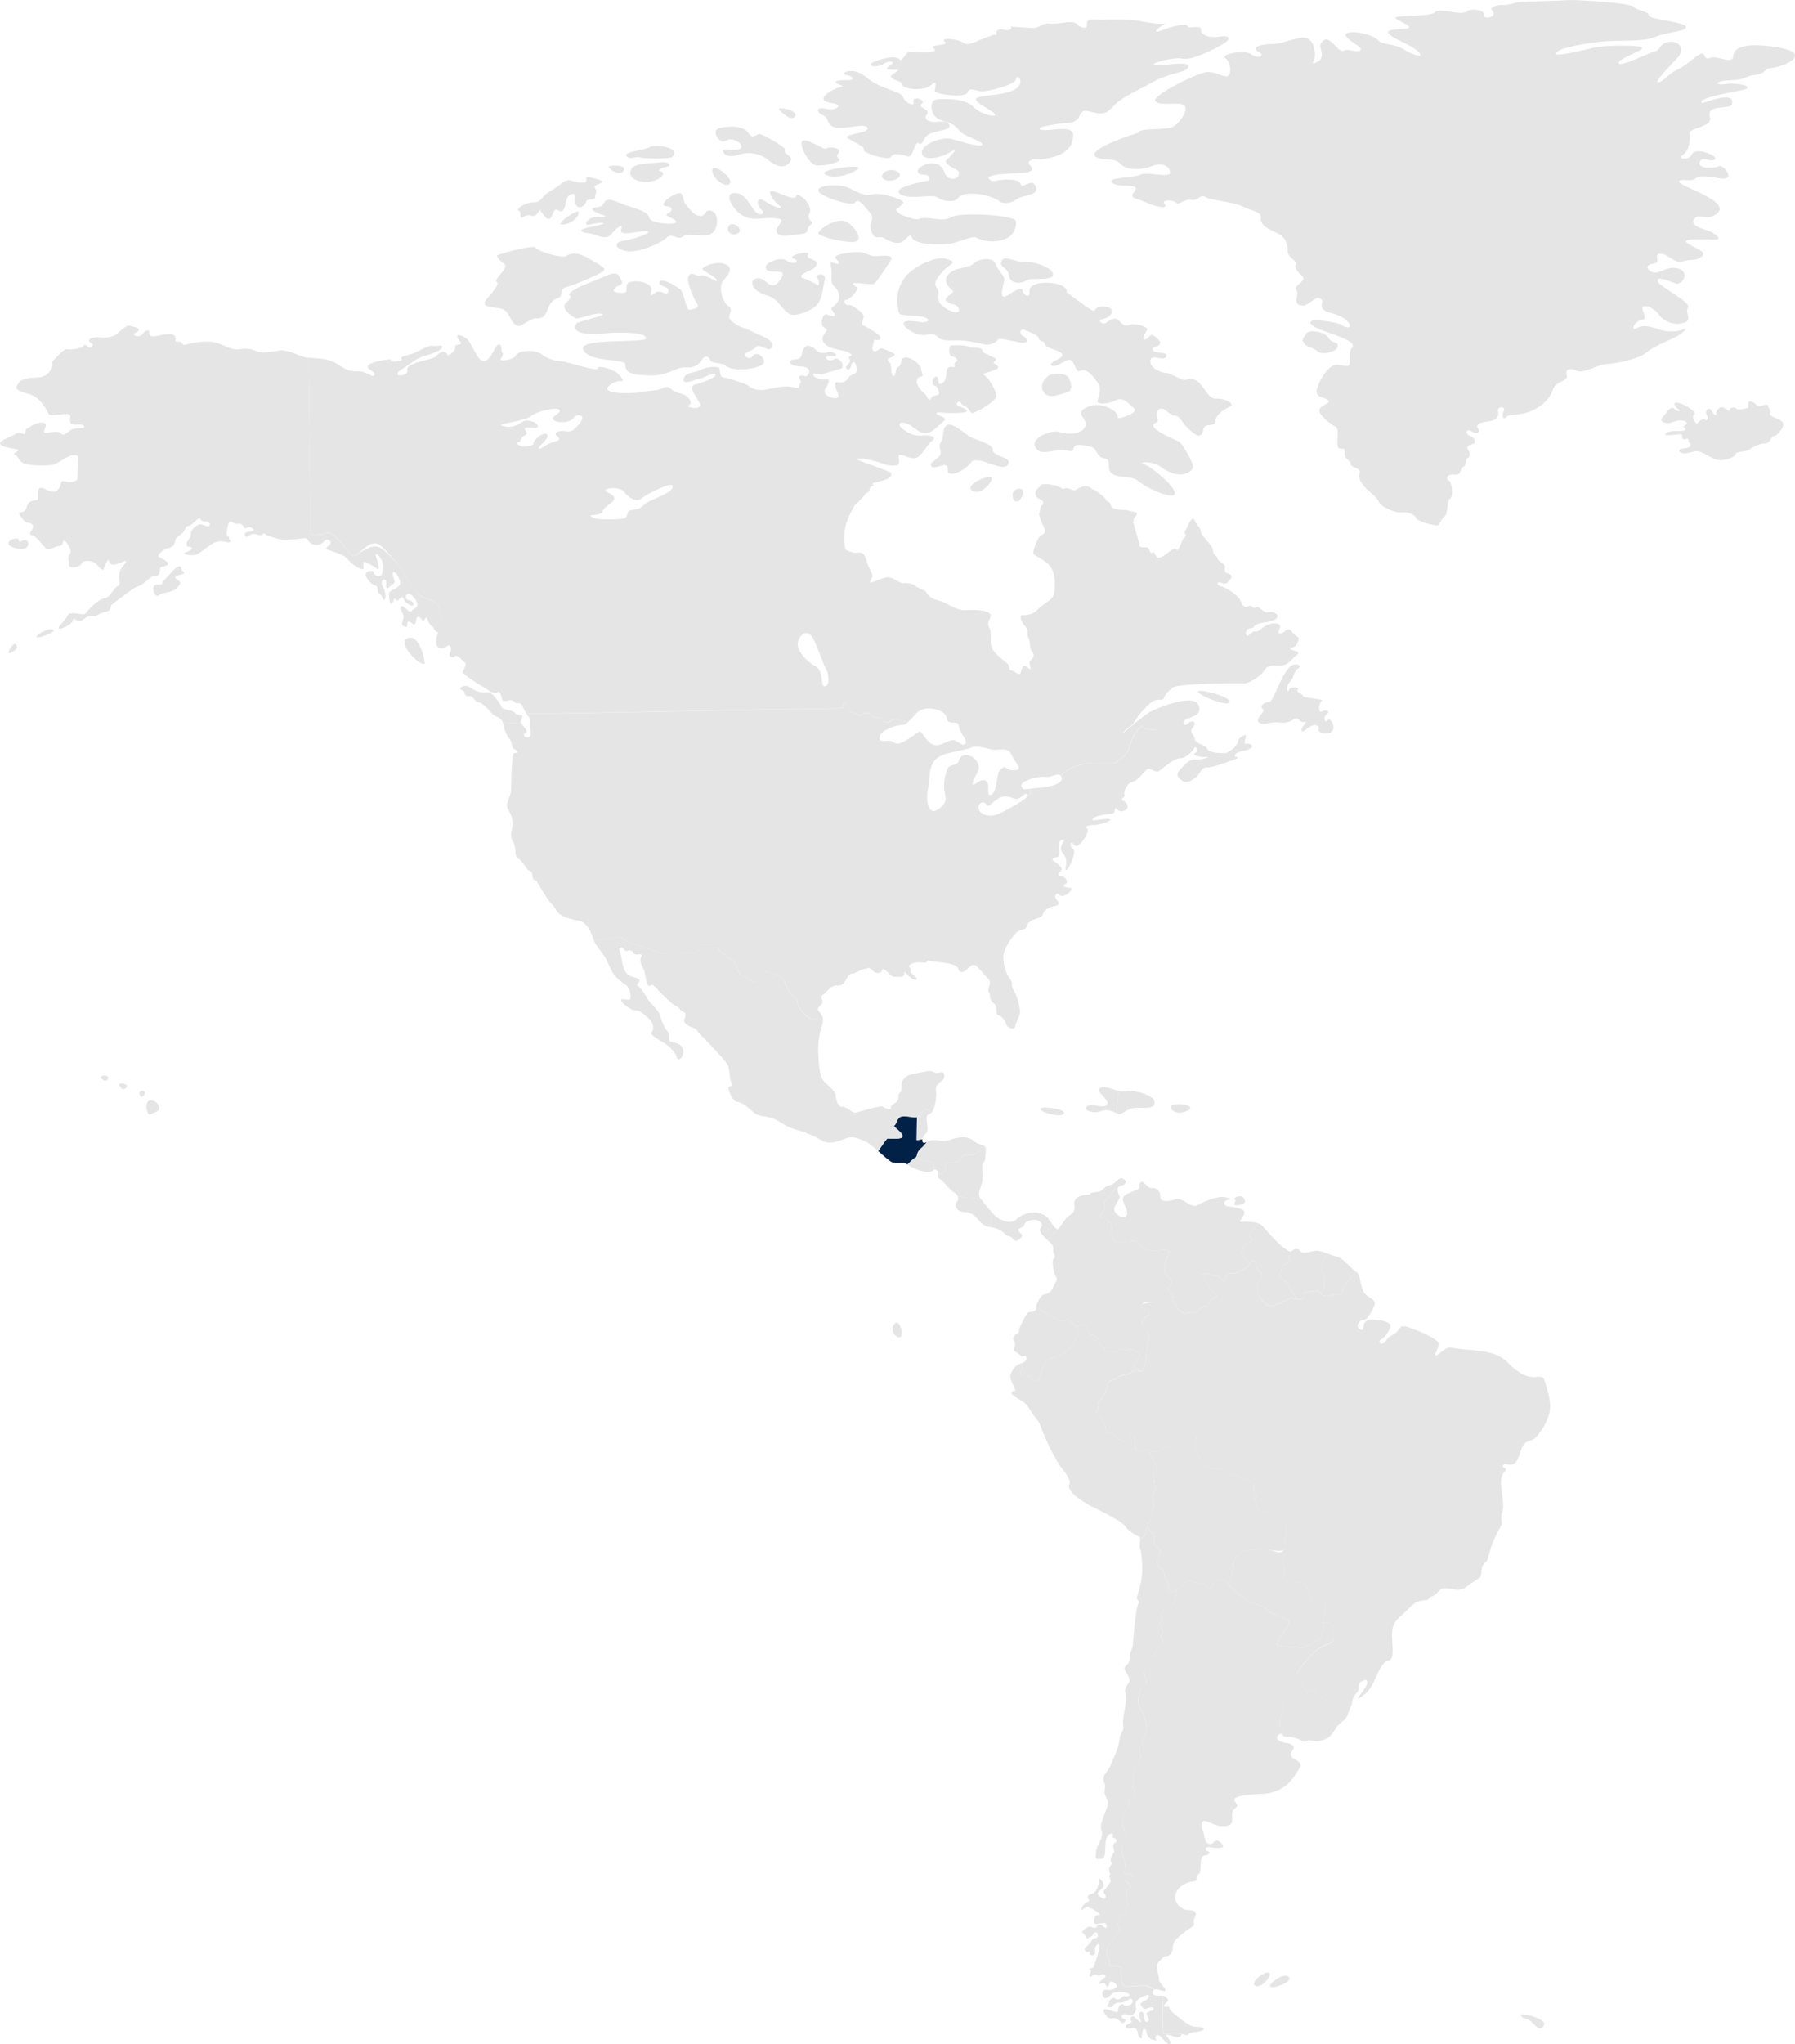 <svg xmlns="http://www.w3.org/2000/svg" id="Capa_1" data-name="Capa 1" viewBox="0 0 625.24 711.52"><defs><style>      .cls-1 {        fill: #e5e5e5;      }      .cls-2 {        fill: #012146;      }    </style></defs><path class="cls-1" d="M335.84,416.7c.88.43,3.07-.04,3.96.61.43.32,1.15.31,1.98.19-.26-.37-.46-.67-.56-.85-.63-1.14.4-3.46.91-5.15.51-1.69-.52-5.75.44-6.83.96-1.07.42-1.69.83-4.17.03-.16,0-.27,0-.4-1.99-.05-4.01,1.86-4.64,1.93-.77.09-3.51-.55-3.84.91-.32,1.46-2.03,1.74-4.34,1.94-2.31.2-1.08,2.15-1.25,2.5-.17.34-1.18,1.13-1.18,1.13l-1.48.37c-.06.56-.09,1.1.64,1.5,1.43.78,3.42,3.85,4.93,4.63.73.37,1.19.99,1.39,1.6.87-.08,1.75-.12,2.2.1Z"></path><path class="cls-1" d="M365.51,424.66c-2.57-3.75-8.46-3.01-11.26-.39-2.01,1.89-4.6.86-6.38-.09-.53-.28-1.28-.97-2.08-1.81-.65.91-.71,2.09-.58,2.55.15.49-.25,1.26-.51,2.21,1.76.2,4.05.93,5.17,2.25,1.35,1.58,2.13.5,2.95,1.91.82,1.41,2.66.05,3.09-.84.43-.89-.99-1.23-1.18-2.2-.19-.97,1.76-.64,2.1-1.98.34-1.33,3.17-1.99,4.41-1.47,1.25.52,2.32,1.39,1.19,2.73-.84,1,.93,2.76,2.41,4.13,1.01-1.07,2.18-2.29,2.66-2.65.27-.2.43-.67.53-1.26-.71-.32-1.53-1.63-2.54-3.1Z"></path><path class="cls-1" d="M449.12,438.21c.59,1.14-.7,1.73-1.84,1.89-1.15.16-.83,2.74-1.53,3.47-.71.73,2.76,2.55,3.36,4.12.35.93,1.52,2.95,2.42,4.45.79.19,1.56.36,2.01.1,1.07-.61.09-2.64,1.65-2.54,1.56.1,3.83-.89,4.44.06.11.17.25.34.4.51.49-.76,1.02-1.59,1.16-1.88.28-.58.24-3.6-.5-5.31-.74-1.71-.2-4.02.66-4.75.18-.15.45-.93.76-2.06-1.43-.54-2.81-1.02-4.01-.86-2.12.29-4.33,1.3-5.14.15-.81-1.14-1.96-.95-3.01-.05-.12.1-.25.13-.4.12-.35,1.04-.7,1.99-.41,2.56Z"></path><path class="cls-1" d="M436.78,427.75c-1,.59-2.41,2.19-1.4,2.74,2.73,1.53-2.68,2.2-2.39,4.05.16,1-1.27,1.45-.4,2.16.58.47,1.86,2.12,2.66,3.19.27-.53.63-.97,1.43-.86,1.68.22.4,2.75,1.72,3.34,1.33.58,1.36,2.62.4,3.35-.95.73-1.26,4.69.93,7.06,2.19,2.37,3.86,1.99,4.34,1.38.47-.6,2.16-.03,2.63-.99.47-.97,1.08.11,2.03-.99.55-.63,1.7-.31,2.79-.04-.9-1.5-2.07-3.52-2.42-4.45-.6-1.57-4.06-3.39-3.36-4.12.71-.73.39-3.31,1.53-3.47,1.15-.16,2.43-.75,1.84-1.89-.3-.57.06-1.52.41-2.56-2.39-.21-8.24-7.22-9.82-8.94-.36-.39-.89-.68-1.48-.89-.49.98-1.03,1.69-1.44,1.93Z"></path><path class="cls-1" d="M460.67,443.09c.74,1.71.78,4.73.5,5.31-.14.29-.67,1.12-1.16,1.88.66.73,1.72,1.25,3.58.64,2.27-.75,3.37.68,4.17-1.86.63-1.97,2.93-4.69,4.64-6.43-.02-.01-.04-.03-.06-.04-1.69-.69-4.31-4.73-6.89-5.23-1.12-.22-2.26-.67-3.37-1.09-.31,1.12-.57,1.9-.76,2.06-.85.73-1.39,3.04-.66,4.75Z"></path><path class="cls-2" d="M320.77,399.78c.86-.71,1.59-1.57,2.13-2.26-1.38.77-1.81.06-1.62-.92l-2,.29.1-8.07c-1.33.07-5.15-.67-6.17.03-.94.65-.95,2.5-1.77,3.01-.43.26,3.37,2.69,2.96,3.81-.41,1.12-4.87.58-5.29.67-.2.04-1.68,2.09-3.21,4.35,1.78,1.55,3.57,3.16,4.43,3.69,1.7,1.04,4.43-.15,5.59.9.04.03.08.06.13.1,1.18-1.16,2.41-2.29,2.81-2.41.85-.27.15-1.71,1.93-3.19Z"></path><path class="cls-1" d="M394.16,385.84c2.45-.85,9.09,1.2,7.82-2.76-.71-2.2-8.16-3.94-10.2-3.24-.57.2-1.34.11-2.18-.09-.25,2.06-.52,5.09-.68,7.77.1.05.21.1.31.15,1.43.69,1.76-.73,4.94-1.84Z"></path><path class="cls-1" d="M362.45,386.25c.72,1.23,7.48,2.91,8.17,1.31.69-1.61-9.07-2.84-8.17-1.31Z"></path><path class="cls-1" d="M416.21,705.52c-2.22-.06-6.61-4.08-7.95-5.12-1.34-1.05-.38-2.12-1.97-1.84-1.59.29-.55-1.23.33-1.69.81-.42-.34-1.92-1.43-2.15-.09,2.38-.45,13.06.2,13.16.65.1,5.34-.62,6.74.27.54.16,1.27.59,1.82-.03.87-.98,3.54-.49,4.94-1.39,1.41-.91-.46-1.15-2.67-1.21ZM463.48,564.99c-.41-.2-1.63-.18-2.63-.13,0,.15,0,.28.02.41.26,1.67-.76,6.01-1.96,5.9-1.2-.11-2.14,1.83-3.1,1.6-.96-.23-2.26,1.47-3.47.76-1.21-.7-2.87.28-3.84-.31-.26-.16-3.72-.29-3.73-.8-.02-1.54,4.83-7.26,4.33-8.09-.49-.83-6.63-2.56-7.48-3.62-.85-1.07-2.07-2.01-4.47-2.22-2.4-.21-2.3-1.41-4.47-2.7-1.82-1.08-4.65-3.98-5.62-5.61-1.46-.13-3.54-.41-3.94.09-.58.71-1.48,4.03-2.33,2.39-.85-1.64-2.86-1.62-4.63-1.83-1.77-.21-1.68-1.87-3.54.16-.83.91-1.91,1.8-2.9,2.45-.09,1.91-.41,4.07-.75,4.68-.47.85-4.4,2.7-4.51,3.66-.11.96.51,2.27-.2,2.88-.71.61,1.73,3.57.42,4.31-1.31.74.99,1.91.16,2.64-1.28,1.12-2.54,4.86-3.53,5.32-.74.34-3.12,4.95-2.8,5.79.62,1.67,1.37,3.7.05,4.08-2.01.58-2.47,6.31-1.58,7.46.83,1.07,2.83,5.98,2.37,7.4-.46,1.45-.2,2.76-1.04,3.37-.83.61-.09,2.4-1.16,2.89-1.07.49.89,4.3.07,5.03-3.84,3.38-1.7,4.74-2.76,9.27-.23.96,1.21.7.99,2.27-.22,1.56-2.15.63-2.26,1.59-.11.96.52,2.87-.2,3-.87.15-1.98,4.41-2.09,5.3-.08.59,2.36,6.81.69,7.07-.84.13-1.27,3.73-.55,4.2.3.2,1.33,4.35,1.02,4.66-1.07,1.1-.19,2.47,1.23,2.03.86-.03,1.3.38,1.31,1.23-.1.74-3.43.51-2.24,1.42,1.09.82,2.18,2.01.63,2.63-1.55.62-.22,1.68-.56,3.12-.34,1.44,1.12,2.74-.08,3.12-1.19.37.51,2.51-1.16,2.77-1.68.26-.58,1.81-1.64,2.66-1.07.85,1.47,2.26.16,3.11-.54.35-3.7,4.94-3.77,5.45-.11.84-.93,2.53.17,3.71,1.1,1.19-.21,2.16.75,2.63.97.47,4.19-.29,3.73,1.15-.34,1.07-.39,6.59,2.24,6.21.96-.13,5.27-.67,7.07-.21.89.22,1.64.75,2.17,1.21,1.02-.47,3.29.97,3.79.45.61-.63-2.25-2.89-2.17-3.69.19-1.91-1.84-5.19.27-6.74,1.23-.9,1.3-1.79,2.1-1.62.8.17,2.38-.74,2.44-2.87.06-2.13,1.03-2.94,2.78-4.47,1.91-1.67,5.1-3.25,4.65-3.96-.82-1.27,1.37-2.98.24-4.2-.72-.78-2.68-.4-3.59-.72-.98-.34-4.55-2.78-2.83-6.08,1.73-3.3,5.45-3.7,6.51-3.81,1.06-.1.07-1.59.95-2.14,1.97-1.21-.17-6.52,2.57-6.85,1.59-.2,2.02-1.09,1.05-1.34-.98-.25-1.44-1.4.16-1.6-.53.07,8.31,1.55,3.79-1.82-1.52-1.13-1.94.56-2.74.74-2.58.62-2.39-2.95-2.89-4.04-.36-.79-.92-2.74-.23-3.72.7-.98,3.74,1.46,6.4,1.6,6.7.36,2.03-4.22,4.88-6.18,1.58-1.08.25-1.42-.21-2.83-.71-2.17,10.25-2.06,11.67-2.37,5.86-1.27,8.28-4.05,11.14-9.09,1.59-2.81-5.4-2.52-2.47-6.08.96-1.16-.56-2.21-2.25-2.36-1.69-.16-4.36-1.27-2.87-2.71.72-.69,1.07-.55,1.43-.25.25-.68.48-1.48.28-1.68-.36-.35-1.26.11-1.2-2.41.06-2.52.96-1.99,1.01-5.22.1-6.48,2.92-8.31,5.93-13.36,1.67-2.81,5.3-6.35,6.82-7.36,1.51-1.01,4.47-1.85,4.81-2.75.35-.9-.07-5.75-.8-6.1Z"></path><path class="cls-1" d="M399.6,531.91c.05-.09.09-.13.13-.14-.11-.72-.11-1.39.32-1.64,1.42-.84,2.27-7.84,1.43-8.53-.72-.58,1.03-2.38.9-3.32-.13-.94-.89-5.19-.43-5.67.47-.48,1.53-.85,1.04-2.14-.39-1.02-2.11-3.85-2.83-5.58-1.32-.17-2.93-.12-3.86.24-1.73.65-.41-5.72-1.38-6.01-.69.11-1.16.51-1.4,1.2-1.72,4.02-5.84-1.63-6.4-1.57-1.18.13-2.13-.33-2.03-1.51.1-1.19-.85-2.12-1.7-3.41-.85-1.29-1.81-2.57-1.11-3.41.7-.84-.49-1.53.56-2.6,1.45-1.48,2.84-3.59,3-5.95.1-1.54,1.88-1.09,3.51-2.41,1.64-1.32,3.42-.63,4.82-1.83,1.31-1.12,2.24-.18,3.23-.26-.6-.83-2.06-1.21-2.4-1.87-.43-.83,1.5-2.38,2.04-3.36.54-.98-2.25-2.06-2.95-2.33-.7-.27-1.94.58-2.64.17-.7-.41-1.81-.12-2.36.31-.55.42-4.72.76-4.6-.5.12-1.25-1.69-1.64-1.56-2.48.13-.83-1-2.35-2.54-2.47-1.53-.12-1.29-2.63-2.41-3.31-.63-.39-2.2-.13-3.43.16,1.35,1.49,1.84,2.11.96,2.83-1.16.95.01,1.11-2.16,4.09-2.18,2.98-5.95,3.77-7.79,4.35-1.84.58-2.53,4.01-3.52,6.42-.98,2.41-1.83,1.59-2.86.22-1.03-1.37-1.84.3-3.06-.79-1.22-1.09-.66-1.1-.03-2.03.34-.51-.06-1.29-.8-2.05-1.31.29-2.63,2.13-3.26,3.53-.69,1.51,1.3,4.41,1.58,5.47.28,1.06-1.06.1-1.23,1.08-.16.98,2.95,2.36,4.39,3.4,1.43,1.04,2.71,4.04,4.06,5.44,1.35,1.4,1.45,2.64,2.91,6.08,1.46,3.43,4.37,9.25,6.36,11.7,1.98,2.45,2.89,4.39,2.46,5.11-1.69,2.78,6.48,7.27,7.9,7.96,3.74,1.81,10.61,5.27,11.61,6.94,1,1.67,4.21,3.22,4.83,3.57.17.1.23.38.24.75.36-.31.67-.54.86-.64,1.17-.61,1.27-2.62,1.61-3.21Z"></path><path class="cls-1" d="M179.36,248.18c-1.17-1.22-4.18-.92-4.63-2.07-.46-1.15-3.26-5.27-4.76-5.16-1.5.11-3.45.22-5.24-1.08-1.79-1.31-2.94-1.38-4.17-.57s1.34.96,1.26,1.84c-.08.89.82,1.41,1.88,1.21,1.06-.19,1.71,2.02,2.77,2.09,1.66.12,3.93,2.8,4.84,3.92.99,1.25,3.02,1.1,3.85,3.09,2.43.26,4.51.46,6.31-.06.01-.56.14-1.18.4-1.66.61-1.16-1.33-.34-2.5-1.56ZM174.52,107.44c3.36.7,3.03,5.6,6.15,6.07.93.14,4.31-2.81,6.12-2.69,5.02.36,2.89-5.78,7.53-7.01,2.12-.56.14-3.19,3.14-3.94,3-.75,11.28-4.4,12.69-5.48,1.4-1.08-1.8-2.46-5.02-4.36-3.21-1.91-5.7-2.41-8.16-.78-.81.54-9.06-1.31-10.5-3.05-.92-1.13-13.54,2.48-13.47,2.81.66,1.22,1.57,2.22,2.73,3,1.61,1.22-3.83,5.19-2.76,6.06,1.07.87-1.02,3.2-3.47,6.07-2.44,2.87,1.81,2.64,5,3.3ZM263.31,120.82c1.34-1.6,4.85,2.54,5.67-.25.75-2.59-5.72-4.29-7.16-5.22-2.14-1.39-3.02-.67-6.42-3.11-3.4-2.44.84-3.73-1.67-5.65-2.51-1.92-3.46-7.22-1.71-9.02,1.75-1.8,3.66-4.48.46-5.68-3.21-1.2-8.31,1.17-7.77,1.87.97,1.26,4.99,2.38,5.02,4.19,0-.02-4.78-2.53-5.52-2.06-1.41.9-3.03-1.73-4.25.06-1.22,1.79,1.7,7.95,2.78,9.71,1.09,1.76-1.04,1.79-2.45,2.16-1.41.37-1.66-4.94-3.1-6.87-.48-.64-7-4.77-7.48-2.74-.4,1.7,3.6,1.22,3.06,3.33-.51,1.96-2.67-1.21-4.6.41-1.93,1.62-1.59.55-1.25-1.05.33-1.6-2.88-3.33-6.42-2.93-3.54.4-1.56,2.86-2.61,3.76-.56.48-4.5.18-4.1-.7,1.3-2.86,4.66-.63,1.72-5.12-1.27-1.93-4.6.41-10.07,2.43-5.47,2.02-7.92,4.18-7.21,4.35.71.17.9,1.05-1.2,2.85-2,1.71,2.6,4.99,3.61,5.27,1.25.34,7.59-2.58,9.38-1.36.61.42-8.75,2.51-9.16,3.08-3.12,4.36,7.58,4.02,10.48,3.47,1.06-.2,13.63-.85,13.67,1.77.02,1.7-22.92-.11-21.93,3.65,1.31,4.98,14.88,3.22,14.78,5.48-.14,3.01,2.53,3.69,8.73,3.79,6.2.1,9-2.95,12.01-2.81,3.02.14,4.43-.41,5.81-2.56,1.39-2.15,2.65-.92,3.02.14.37,1.06,4.26.83,5.16,1.71,2.29,2.23,9.77,1.47,12.58.02,2.82-1.45-1.31-5.3-2.7-3.51-1.4,1.79-2.65.74-3.02-.14-.37-.88,2.82-1.45,3.86-2.71ZM195.41,78.11c3.19.31,6.35-2.56,6.15-4.16-.2-1.59-7.74,4-6.15,4.16ZM180.64,73.34c1.25.52.04,3.01,1.45,2.29,1.41-.73,1.76-.91,2.83-.57,1.92.61,2.29-1.09,3.16-1.99.04-.04,1.89,3.07,2.88,3.15,1.74.14,1.58-4.24,3.33-3.06,1.79,1.22,2.3-.56,2.64-1.81.34-1.24.31-3.37,2.25-3.75,1.94-.38.38,1.94,1.29,3.53,1.32,2.31,3.55.13,3.71-.93.16-1.07,3.36-.4,3.17-1.64-.19-1.24.87-1.61-.04-3.01-.9-1.41,1.4-1.08,2.45-2.16.7-.72-4.94-1.8-5.04-1.8-.93.08-.03,1.87-1.1,1.94-1.72.12-3.04-.08-4.85-.71-1.96-.68-4.4,2.36-7.22,3.81-2.82,1.45-2.96,3.94-5.62,3.79-2.66-.14-6.53,2.39-5.28,2.9ZM208.27,72.09c-5.67.48,3.13,3.46,2.99,3.04-.84.46-1.76.57-2.76.32-4.08-.12-5.8,3.44-2.98,2.7,2.83-.74,6.19-.79,4.08-.05-2.12.74-7.9,1.3-7.06,2.4.54.7,2.84.5,5.16,1.35,2.32.86,3.74,1.37,5.49-.6,1.75-1.97,4.03-3.95,3.17-1.28-.91,2.84,8.2-.27,9.33.64,1.14.91-7.24,3.03-7.51,3.06-4.96.42-4.04,2.89-.13,3.72,3.91.84,12.19-2.64,14.12-4.61,1.92-1.97,3.74,1.01,5.67-.43,1.93-1.44,5.67.1,9.03-.65,3.36-.75,3.81-7.14,1.31-8.17-2.85-1.18-2.09,1.93-4.41,1.65-2.33-.28-3.09-2.14-4.65-3.66-1.62-1.57-.59-4.6-2.89-4.22-2.28.38-7.21,4.17-4.2,4.48,3.02.32,1.97,1.92.39,2.65-1.59.73,3.75,1.9,3.05,2.97-.7,1.07-8.86.29-9.23-1.48-.49-2.31-5.22-3.49-6.88-3.99-1.56-.48-5.68-2.32-6.85-2.38-2.66-.14-1.74,2.33-4.22,2.54ZM217.32,59.21c.86-2.14-5.89-1.7-5.33-.99,1.26,1.58,4.47,3.13,5.33.99ZM232.01,58.14c2.3-.38,1.21-2.14-2.5-1.56-1.78.28-8.53.09-9.58,2.19-1.66,3.32,2.32,4.42,4.89,4.61,1.56.12,6.12-.95,6.18-3.22-.43-.39-.94-.63-1.52-.72.6-.83,1.45-1.26,2.54-1.29ZM223.29,54.88c.72.28,10.16.57,10.93-.28,3.18-3.46-6.21-4.5-8.15-3.3-1.76,1.09-9.9,1.55-7.58,3.29,1.43,1.07,3.01-.39,4.79.29ZM252.81,49.01c2.11-1.45,6.04.81,5.35,2.41-.69,1.6-6.85-.24-6.36,1.15.18.53.92,2.65,5.16,1.35,4.24-1.3,7.79-.46,10.66,1.81,2.86,2.27,5.53,3.12,7.45.79,1.92-2.33-2.52-2.63-1.65-4.41.46-.95-8.64-5.77-9.11-5.55-.69.54-1.46.86-2.31.95-1.87-1.1-1.07-2.2-4.34-3.09-2.04-.55-5.57-.41-7.55.37-2.29.92.61,5.66,2.71,4.22ZM254.24,63.88c1.39-1.79-5.77-7.37-6.09-4.71-.32,2.66,4.6,6.61,6.09,4.71ZM276.97,40.37c1.21-2.14-7.52-3.7-5.34-1.88,1.25,1.05,4.13,4.02,5.34,1.88ZM257.47,80.85c1.22-1.43-2.71-4.39-3.75-1.9-1.03,2.49,2.5,3.36,3.75,1.9ZM277.33,68.18c-.15,1.77-4.26-.3-7.46-1.5-3.21-1.2-1.21,2.5,1.3,4.59,2.51,2.09-1.23,1.08-4.62-1.18-3.4-2.26-2.99,1.63-1.38,2.85,1.61,1.22-.32,3.02-2.48.21-2.16-2.81-3.27-5.81-6.64-5.94-3.37-.13-1.79,3.29-.47,4.97,5.33,6.75,9.59,2.53,16,4.05,2.13.5-2.26,3.22-.82,4.97,1.44,1.75,5.32.46,8.33.25,3.01-.22,1.57-1.97,3.32-3.23,1.76-1.26-1.79-1.04-.41-4.07,1.38-3.03-4.53-7.74-4.68-5.96ZM284.64,57.63c2.66-.03,4.78-.42,7.07-1.33,2.29-.92-1.25-.87.32-3.02,1.57-2.15-3.93-2.25-4.27-1.54-.35.71-7.32-4.16-8.36-2.55-1.04,1.61,2.59,8.47,5.25,8.44ZM299,58.33c-.37-1.06-13.78.74-11.67,2.28,3.58,2.61,12.03-1.22,11.67-2.28ZM297.39,84.23c3.19-.22,1.54-4.1-2.04-6.71-3.58-2.61-11.47,2.95-10.05,4.03,1.61,1.22,8.9,2.9,12.09,2.68ZM275.03,109.33c1.69,1.12,7.23-1.17,8.71-2.41,2.92-2.43,2.68-6.05,3.54-9.45.67-2.67-3.58-2.43-2.49-.5.63.94.64,1.82.03,2.64,1.28-.14-5.81-3.3-5.53-2.92-1.26-1.76,3.87-2,5.08-4.32,1.21-2.32-4.1-1.9-2.88-3.68,1.22-1.79-7.79.28-5.12,1.31,2.67,1.03.21,2.48-2.29.74-2.5-1.74-9.34,1.31-6.87,3.28,1.97,1.57,7.78-1.16,4.48,3.49-3.31,4.65-4.8-1.18-7.98-.61-3.18.57-1.71,4.45,3.09,5.81,4.8,1.36,4.31,4.02,8.24,6.63ZM303.55,80.6c1.29,3.53,2.67,1.03,4.64,2.42,1.97,1.39,4.99,2.24,6.57.8,1.58-1.44,2.27-2.51,2.82-1.28,1.41,3.17,10.92,2.46,13.32,2.31,1.68-.1,7.86-2.78,8.83-2.24,4.95,2.75,14.88,1.81,14.1-5.68-.2-1.95-19.18-3.3-22.52-1.3-3.34,1.99-8.69-.77-11.33.68-.84.46-6.06-1.35-6.58-1.86-2.3-2.29-1.33-.63,1.19-3.74.87-1.07-7.32-3.8-10.67-3.05-3.36.75-5.33-.99-8.54-2.37-3.21-1.38-11.86-.93-10.08,1.55,1.26,1.76,11.59,5.34,12.63,3.56,1.04-1.79,3.75,2.08,5.37,4.01,1.62,1.93-1.03,2.67.26,6.2ZM312.31,59.58c-3.21-1.55-7.17,1.87-3.86,3.06,2.85,1.03,7.07-1.51,3.86-3.06ZM286.54,40.06c2.63,1.27,1.1,3,3.95,4.2,2.85,1.2,10.96-1.74,11.7.2.73,1.94-8.3,2.23-7.04,3.46,1.26,1.22,6.42,3.11,5.73,4.18-.7,1.07,8.56,3.97,9.43,2.54.87-1.43,3.35-1.11,5.67-.25,2.32.86,2.41-5.52,4.02-4.48,1.61,1.04,1.39-2.32,4.03-3.42,2.64-1.1,6.47-1.16,6.7-2.39.17-.89-.74-2.12-3.92-1.72-3.18.4-5.33-.82-3.93-2.61,1.39-1.79-3.57-2.26-1.82-3.7,1.75-1.44-3.4-2.79-2.84-.67.56,2.12-3.19.22-3.74-1.72-.56-1.94-7.83-2.56-12.67-6.75-4.84-4.19-9.76-1.29-6.92-.8,2.84.5,2.68,1.91.38,1.77-2.31-.15-6.38.26-2.64,1.63.49.29.99.59,1.48.88-.54-1.37-12.97,4.43-4.05,5.53,3.9.48,1.1,2.82-2.1,1.98-3.2-.84-4.24.76-1.39,2.14ZM307.75,22.24c2.46-1.63,4.42-.59,2.31.5-.4.31-.79.63-1.19.94-.38,1.02,3.8.39,3.88.71.16.61-3.06,1.57-2.28,2.6.86,1.15,3.6,1.06,3.75,2.43.2,1.77,7.83,2.38,10.1.22,2.28-2.16,1.42.51,1.27,1.93-.16,1.42,10.84,2.52,11.35.74.51-1.78,2.11-1.09,4.25-.59,2.13.5,12.56-2.11,12.7-4.24.15-2.13,3.38,1.02.04,3.37-3.34,2.35-10.07,2.08-13.08,3.01-3,.93,1.99,2.99,5.03,5.25,3.04,2.26-3.88,1.11-6.76-1.86-2.87-2.98-9.25-2.89-12.62-2.67-2.97.2-2.22,4.49-.85,5.93,2.36,2.48,6.08,1.25,8.62,5.13,1.02,1.56,7.84,3.33,7.86,4.68.02,1.45-10.2-1.88-10.84-1.99-3.91-.66-10.08,1.9-10.22,4.74-.14,2.84,5.7,2.41,9.57.05,3.87-2.35,1.07.7-.85,2.49-1.8,1.68,4,3.19,4.19,4.25.54,3.06-4.1,3.09-4.83.54-2.26-7.89-14.26-.31-7.44.45,1.63-.04,2.28.59,1.94,1.89-.31.3-13.16,2.08-10.18,4.77,2.51,2.27,11.52-.15,13.13,1.25,1.61,1.4,6.05,1.87,7.09.26,1.99-3.08,11.9-1.1,14.19.88,1.61,1.4,4.44.83,6.37-.61,2.1-1.57,8.74-1.06,6.14-5.04-1.27-1.93-4.41,1.48-4.78.06-.46-1.75-3.4-2.26-8.35-1.49-1.26.46-2.24.22-2.96-.72-.39-1.91,12.24-1.71,13.55-2.07,4.08-1.13-.64-2.79.66-3.91,1.59-1.37,2.96-.36,4.93-.71,4.43-.79,10.1-2.08,10.38-8.17.21-4.53-10.23-.76-11.69-2.35-1.01-1.1,11.57-2.39,11.35-2.29,3.36-1.41,1.57-1.94,3.6-3.73,1.23-1.08,4.45,1.18,7.8.43,1.26-.28,3.53-3.1,4.7-3.97,3.22-2.42,7.64-4.32,11.12-6.33,7.21-4.17,12.89-3.53,13.22-5.84.32-2.31-10.1.13-11.88-.55-1.78-.69,7.23-2.75,9.36-2.25,2.13.5,4.96-.06,12.18-3.7,7.22-3.64,4.02-4.48,1.01-3.91-3.01.57-6.39-.45-6.23-2.4.15-1.95-4.43-.12-4.62-1.18-.19-1.06-4.44-.47-9.02,1.36-4.58,1.83-.38-1.77,1.56-2.5-2.77,1.05-10.01-1.21-13.57-1.23-2.7-.01-5.84-.14-8.33.03-1.33.09-3.06-.18-4.6-.02-1.89.2-.79,2.25-1.47,2.81-1.18.16-2.19-.24-3.03-1.19-2.15-1.74-6.2.26-9.93-.23-1.99-.26-3.36,1.45-5.26,1.56-.72.04-8.28-.53-8.2-.5,1.25.52-.33,1.6-2.11,1.09-1.78-.51-3.36.22-2.46,1.98-.76-1.46-9.69,4.11-11.31,2.81-2.15-1.74-8.89-2.19-6.92-.62,1.97,1.57-6.01.79-3.87,2.35,2.94,2.15-8.62.97-8.85,1.18-1.75,1.62-2.26,3.57-3.16,2.52-.9-1.05-4.79-.65-8.5.82-3.7,1.47.56,2.47,3.02.85ZM354.39,174.58c1.24-.2,3.66-4.66.47-4.44-3.19.22-2.4,4.74-.47,4.44ZM338.74,170.88c2.86,1.74,7.05-3.1,6.68-4.52-.37-1.41-10.13,2.42-6.68,4.52ZM351.37,160.97c.33-1.78-5.88-2.41-5.55-4.36.33-1.95-5.89-3.47-7.86-4.5-2.15-1.13-9.08-8.47-9.41-.94-.14,3.19-1.92,2.5-.99,5.51.92,3-3.85,3.77-3.3,5.36.63,1.82,4.22-.73,5.39-.02,1.25.77-.57,2.77,1.74,2.93,2.13.15,5.82-2.38,6.69-3.81,2.17-3.58,12.39,4.63,13.29-.17ZM409.11,144.63c2.13.15,2.52,2.8,5.92,5.6,3.4,2.79,3.73.84,4.24-1.12.51-1.95,4.25-.41,4.04-2.35-.2-1.95,2.96-4.29,5.07-5.21,2.11-.91-1.81-2.99-4.64-2.77-4.16.31-4.74-8.42-10.54-6.6-1.77.55-4.81-2.24-7.12-2.39-2.3-.15-5.69-1.88-5.37-4.36.32-2.49,4.62.65,5.48-1.31.86-1.96-4.44-.83-4.64-2.24-.2-1.42,1.23-.9,2.28-1.8,1.05-.9-.92-2.65-2.17-3.34-1.18-.66-1.75,1.44-2.82,1.45-1.55.02.67-3.2.67-3.2.87-1.25-4.11-2.61-6.23-1.87-3.7,1.29-2.77-4.8-7.99-.78-1.4,1.08-3.2-1.02-1.43-1.22,1.77-.2,3.88-1.64,3.33-3.23-.55-1.59-5.16-1.7-6.02.26-.36.83-9.62-6.56-9.65-6.43.98-3.86-14.04-5.01-12.93.17.38,1.77-2.11,1.09-2.49-.85-.39-2.02-5.66,2.65-6.53,2.21-1.66-.84.81-5.16.09-6.74-.73-1.59-1.8-2.1-2.9-4.75-1.1-2.64-6.4-1.51-7.8.1-1.4,1.61-6.01.96-8.46,3.48-2.45,2.51.24,4.96,1.32,5.83,1.07.87-3.69,2.35-2.08,3.75,1.61,1.4,4.08.66,4.29,2.96.21,2.3-5.86-.63-6.77-2.57-.91-1.94.31-3.73-.95-5.13-1.26-1.4-.22-3.19,2.05-5.7,2.59-2.87,5.76-3.02,1.23-4.36-3.74-1.11-10.37,2.48-12.92,4.87-5.78,5.39-3.91,12.46-3.54,13.87.37,1.41,5.5.64,8.52,1.49,3.02.85,1.45,2.11-.86,1.78-2.31-.32-6.22-.98-6.02.61.2,1.59,5.02,4.54,7.85,3.8q2.83-.75,4.09.83c1.26,1.58,4.62,1,7.99,1.14,3.37.13,7.28,1.32,8.88,1.48,1.6.16,3.53-.93,4.05-1.82.52-.89,7.11,1.33,9.05,1.12,1.95-.2.68-1.96-.56-2.47-1.25-.52-.75-2.83.86-1.96,1.61.87,4.27,1.36,4.82,2.95.47,1.35,1.96.68,2.15,1.92.29,1.85,6.26,2.06,6.08,4-.11,1.17-5.07,2.5-3.86,3.42,1.61,1.22,4.06-1.65,6.18-1.85,2.12-.2,2.19,4.58,3.77,3.85,2.16-.99,3.91.84,6.07,3.82,2.16,2.98-.1,5.85.09,6.91.19,1.06,4.26.65,6.55-.61,2.29-1.27,4.45,1.36,6.24,2.93,1.79,1.57-6.5,4.34-5.81,2.91.69-1.43-5.04-5.61-10.15-3.59-5.69,2.24.12,4.31-.98,6.75-1.44,3.21-6.36,3.03-9.37,2.07-2.47-.79-11.1,2.31-7.54,6.12,1.8,1.93,5.67.1,8.86.24,3.19.14,3.56,1.02,3.89-.76.33-1.78,3.71-.93,6.02-.43,2.31.5,1.82,3.7,4.66,4.02,2.84.32.57,3.18,2.37,5.11,1.8,1.93,7.45.79,9.61,2.89,2.15,2.1,11.22,6.21,12.47,4.62,1.39-1.79-7.93-9.82-10.59-10.5-2.67-.67,2.64-1.63,6.04.99,3.4,2.62,8.38,3.79,10.82.57,1.02-1.35-3.2-8.13-4.64-9.51-.2-.19-12.03-4.68-8.32-6.45,2.29-1.09-.74-2.47,1.01-4.44,1.75-1.97,3.57,1.73,5.7,1.87ZM371.61,136.61c2.12-.38,1.69-3.66.46-5.32-.9-1.23-3.21-1.38-5.15-1.17-1.95.2-5.27,3.26-3.46,6.25,1.81,2.99,6.03.63,8.15.25ZM348.87,90.83c-1.03,2.32,2.33,2.27,2.55,4.93.21,2.66,3.59,3.5,6.05,1.87,1.84-1.21,9.62.43,9.33-2.17-.28-2.56-8.07-4.78-9.95-4.37-2.65.57-6.94-2.57-7.98-.25ZM417.27,240.75c.37,1.41,10.7,5.53,11.03,3.58.33-1.95-11.35-4.79-11.03-3.58ZM462.35,250.74c-.69,1.31-1.78-.92-.26-2.12,1.52-1.2-.26-1.65-1.67-.92-1.41.73-1.1-3.18.19-3.9.59-.33-6.59-.92-6.75-1.45-.37-1.18-2.62-1.5-1.8-2.34.82-.84-2.73-1.26-3.07.16-.34,1.42-1.43-.93.32-2.84,1.75-1.92,1.14-3.56,2.78-4.52,1.64-.97-.14-2.01-1.91-1.28-3.32,1.38-6.67,12.95-8.1,12.87-1.66-.1-3.52,1.46-2.21,2.39,1.31.93-3.38,3.68-1.12,4.86,1.55.81,4.01-.41,6.14-.2,2.13.21,3.9.3,5.66-1.02,1.76-1.32,1.79,1.16,3.68.9,1.89-.26-1.04,1.55-.91,2.85.13,1.3,2-.73,3.41-1.46,1.41-.73,3.19-.04,2.5,1.15-.69,1.19,3.93,2.31,4.97.41,1.04-1.91-1.13-4.83-1.82-3.52ZM141.67,222.34c-3.17,1.74,4.6,9.73,6.19,8.69.47-.31-1.74-11.12-6.19-8.69ZM434.16,258.96c-1.24.2-.29-1.77-.12-2.74.16-.98-2.65.48-2.73,1.63-.11,1.65-2.48,3.42-3.67,4.03-1.41.73-6.91.09-7.1-1.15-.19-1.24-4.19-1.81-4.39-3.49-.2-1.68-2.16-2.19-.58-4.07,1.57-1.88-.3-2.74-1.79-1.31-1.49,1.44-2.4-.77-.37-1.59,2.03-.83,5.83-1.67,3.83-5.19-2-3.52-14.16,1.25-17.24,3.06-1.02.6-8.77,6.85-8.93,7.24.67-1.67,3-2.36,3.92-3.89,1.43-2.4,3.75-5.19,6.29-7.17,1.84-1.44,3.9-.14,4.15-1.3.25-1.15,1.13-1.96,2.88-3.58,1.75-1.62,22.93-1.63,24.97-1.56,2.04.06,5.99-2.74,7.12-4.53,1.13-1.79,2.64-1.81,5.47-1.66,2.84.14,4.13-2.45,5.54-3.44,1.41-.99.87-1.43-.38-1.68-1.24-.25-2.4-1.03-1.17-1.14,1.24-.11,1.85-.82,2.36-2.42.51-1.6-.45-.88-2.17-3.07-1.71-2.19-2.56.74-4.25.59-1.69-.16,1.12-2.32-.31-3.19-1.43-.87-4.08-.21-6.18,1.59-2.1,1.8-1.95-.06-3.79,1.73-1.84,1.8-1.87-.86-1-1.58.88-.72,1.51.07,2.29-1,1.4-1.92,6.7-.98,8.02-3.12.61-.98-1-2.29-2.95-1.82-1.94.47-3.31-2.61-4.54-1.71-1.23.9-.99-1.31-2.4-.41-1.41.91-2.22-.24-2.86-1.91-.64-1.68-4.49-4.37-6.8-5.05-2.31-.68-.82-1.94.43-1.07,1.25.87,2.65-.92,3.17-1.81.52-.89-.91-1.67-1.62-1.75-.71-.08-.72-1.23-.56-2.12.17-.89-2.51-2.01-2.61-2.89-.1-.88-1.61-1.48-1.54-2.28.26-2.63-4.15-4.97-4.35-7.39-.1-1.24-1.53-2.11-2.08-3.61-.98-2.66-3.32,4.46-3.58,4.12,1.11,1.44.29,1.5-.5,2.4-.13.15-1.66,4.6-2.17,3.75-1.04-1.76-4.27,2.87-6.34,2.74-1.15-.07-1.18-2.47-2.15-1.74-.97.72-.82-2.03-2.33-1.92-1.5.11-2.57-.06-2.14-1.39-.08.24-2.11-7.04-2.13-7.24-.17-1.83,1.3-1.98,1.29-3.38,0,0-3.91-1.05-4.36-1.01-1.15.1-4.61-.03-4.81-1.62-.2-1.59-1.34-.78-1.89-2.28-.16-.42-3.35-2.94-3.67-2.96-1.06-.08-1.43-1.22-2.85-1.38-1.42-.16-3.18,1.01-3.97,1.38-.79.36-2.85-1.2-3.64-.57-.79.63-.98-.43-3.2-1.02-2.22-.59-5.15-.73-5.32.07-.17.8-1.94,1.09-1.65,2.95.29,1.86,2.15,1.48,2.61,2.71.46,1.24-.88.81-.95,1.96-.18,2.79-.86.95.05,4.07.67,2.3,3.2,4.6.07,5.58-.68.21-3.19,5.88-2.4,6.59.99.88,4.64,2.33,6.09,4.7,1.45,2.37,1.41,6.1,1,8.76-.41,2.66-3.41,3.32-5.6,5.65-2.18,2.33-4.49,2.01-5.55,2.11-1.06.1-.41,2.22,1.11,3.88,1.53,1.66.29,2.21,1.12,3.97.82,1.76.04,3.19,1.21,4.77,1.17,1.58.47,2.21-.84,3.38-.35.31.65,2.98.24,2.81-.45-.31-.91-.62-1.36-.93-1.73-1.16-1.73,2.41-2.18,2.51-1.35.3-2.18-1.38-3.38-1.2-.62.1.16-1.51-1.45-2.73-1.38-1.05-4.17-3.29-4.93-4.96-1.04-2.28.2-5.25-1.07-7.37-.63-1.06-.12-2.21.4-3.2,1.68-3.18-7.43-2.81-8.28-2.73-3.71.35-6.22-2.48-9.7-3.33-2.76-.67-4.01-2.08-4.29-2.87-.28-.8-3.03-1.38-3.66-2.17-.63-.79-3.29-1.2-4.35-1.01-1.06.19-3.75-2.17-5.34-2.06-1.59.11-5.29,1.75-5.91,1.85-.62.1.07-1.33.51-1.95.43-.63-1.37-3.26-1.84-5.03-.47-1.77-1.11-3.71-2.97-3.42-1.86.29-3.91-.66-4.44-1.01-.54-.35-.69-5.4-.28-7.53.5-2.56,2.14-5.99,3.56-8.21-.41.64,4.4-4.07,3.46-3.93,1.33-.2,1.41-.73,1.66-1.79.25-1.07,1.86-.38.96-1.25-1.12-1.09,7.12-.93,6.42-3.98-.15-.64-12.24-4.52-12.11-4.81.43-.98,6.74.62,9.06,1.48,2.31.86,2.93.76,4.79.65,1.86-.11.59-2.49.93-3.47.34-.98,3.92,1.46,5.95.9,2.03-.56,3.93-4.75,5.59-5.92,1.67-1.17.15-2.22-3.13-1.91-3.27.31-5.15-.91-6.94-2.22-1.79-1.31-1.63-2.37.24-2.22,2.67.22,4.78,3.59,7.37,3.59,2.9,0,4.4-2.51,6.62-4.22,1.84-1.42-3.73-2-2.29-2.97.03-.02,16.67,1.25,7.62-2.15-2.05-.77.06-2.31.7-1.07.64,1.23,2.05.95,2.78,2.36,1.06,2.05,1.69.69,3.46.04,1.46-.53,4.94-2.91,5.88-4.33.79-1.19-2.37-6.65-3.37-7.13-.39-.41-.78-.82-1.17-1.23.01.18,4.85-1.37,5.2-1.93.78-1.25-2.68-1.47-1.09-2.38,2.19-1.26-4.26-2.18-4.39-3.84-.11-1.33-2.84-.41-4.53-1.18-1.69-.77-5.41-.55-6.3-.45-.89.1-.93,3.73.4,3.8,1.33.07,2.41,1.48,1.27,1.93-1.15.46.2,1.86-.69,1.78-.89-.08-2.31-.5-2.55,1.81-.24,2.31-.4,3.2-1.9,4.01-1.49.82-.39-2.56-1.8-2.46-1.42.11-1.56,2.86-.49,3.11,1.07.25,1.26,1.14,1.54,2.46.28,1.32-1.94.38-2.81,1.99-.87,1.6-.98-.7-2.24-1.74-1.25-1.05-2.78-2.8-2.71-4.13.06-1.16.69-1.6,1.66-1.79.97-.19-.01-1.06-.12-2.66-.12-1.76-4.88-5.14-6.43-3.55-.79.81-.24,2.31-1.47,2.85-1.23.55-.67,3.02-1.73,3.21-1.06.19-.5-4.33-1.39-4.77-.89-.43-.82-1.5.51-1.69.47-.29.94-.59,1.41-.88.33-.57-4.33-2.21-4.46-2.27-.8-.34-2.11,1.53-3,.84-.9-.7.06-2.48.13-3.46.08-.97,1.42.43,2.29-.83.8-1.15-5.5-4.33-6.09-4.62-.89-.43.58-2.66.13-3.55-.45-.88-3.77-3.76-5.19-3.48-1.41.28-1.8-1.84-1-1.76,1.32.13,5.48-4.1,3.48-4.74l-.97-.82c-.12-1,6.64.54,7.43-.06,1.05-.81,4.35-6.08,5.66-7.96,1.31-1.88-1-2.02-4.19-1.72-3.19.31-3.92-1.19-6.57-1.33-2.66-.14-7.61.63-8.31,1.44-.68.79,1.33,1.57,1.09,2.38-.21.72-2.16-.45-2.57-.23-.7.36.29,1.5.06,4.61-.23,3.1.66,3.27,1.56,4.41,2.45,3.1.47,5.35-1.68,6.93-.14.1,1.37,2,1.27,2.38-.27.99-2.76-.49-3.28-.31-1.06.37-1.91,3.39-.74,4.35,1.16.96,1.61.78.73,1.94-.87,1.16-1.82,2.86.32,4.51,2.15,1.66,6.04,1.43,8.1,2.73,2.06,1.3-.88.54-.06,2.04.86,1.57-1.32,1.83-1.2,3.2.89.96,1.53.48,1.93-1.44,1.04-1.96,1.87.51,1.8,2.19-.07,1.68-1.59.73-2.72,2.43-1.13,1.7-2.19,1.98-3.88,1.65-1.69-.33-.68,2.4.05,3.9.73,1.5-.15,2.04-2.11,1.53-1.96-.51-3.12-1.73-2.17-3.25.95-1.52,1.64-3.3.49-3.11-1.15.19-3.81-.04-4.62-1.27-.81-1.23.52-.72,2.92-.48-.19-.02,6.83-2.15,6.71-2.03,1.49-1.35-1.02-3.89-2.26-3.43-1.22.85-2.28.78-3.19-.22-.01-1.14,2.82-.55,3.27-.66,1.15-.28-.64-1.85-2.41-1.39-1.77.47-3.01.57-4.44-.92-1.44-1.49-4.02-2.34-4.59,1.12-.58,3.46-3.08,1.64-4.04,2.8-.96,1.16,1.18,1.93,3.57,1.99,4.83.12,2.46,3.96,1.2,3.35-1.25-.61-2.48.03-1.58,1.08.9,1.05-.33,1.51-.23,2.57.1,1.06-1.86.11-3.72-.04-1.86-.15-5.31.51-7.78,1.07-2.47.57-5.23-.29-6.31-1.42-.42-.45-6.75-2.62-7.83-2.64-2.3-.06-1.8-2.01-2.08-3.16-.28-1.15-4.88-.74-6.55.35-1.67,1.08-4.95.69-5.81,2.65-1.51,3.44,4.85.29,5.5.37.82.11,4.6-2.26,5.3-1.58,1.24,1.21-5.95,3.45-6.51,3.54-2.3.38-1.74,2.24.51,5.49,3.11,4.47-4.57,2.37-3.43,1.99,1.68-.55.86-2.23-.49-3.27-1.47-1.14-3.41-.98-4.72-1.98-1.25-.96-1.88-1.75-3.55-.84-1.67.91-3.62.67-7.34,1.34-3.71.67-10.54.58-11.79-.64-1.26-1.23,3.14-3.5,4.48-3.16,1.29.33.51-1.42-1.55-2.99-2.06-1.57-6.59-2.48-6.49-1.51.15,1.48-10.65-2.21-11.73-2.24-2.05-.06-5.32-.64-7.83-2.56-2.51-1.92-8.35-1.31-9.03.47-.52,1.35-5.56,2.21-5.26,1.17.5-.58.77-1.25.82-2-.94-.49.05-2.92-1.37-3.08-1.42-.16-2.67,5.88-5.33,5.74-2.66-.14-3.89-6.33-6.13-7.89-2.24-1.57-4.27-1.63-2.38.74,1.89,2.37-1.59.73-1.39,2.32.2,1.59-2.97,3.5-2.89,2.61.08-.89-1.8-1.84-3.89.67-.95,1.14-10.65,2.08-9.95,4.74.28,1.06-.95,1.87-2.64,1.81-1.68-.07-.37-1.5.95-2.23,1.48-.82,5.53-4.15,7.65-4.53,2.12-.38,6.17-2.12,6.25-3.09.08-.98-2.04-.15-3.46-.4-1.42-.25-3.88,1.38-6.26,2.47-2.38,1.09-5.13.78-4.4,2.18.49.96-5.34,1.22-3.72.23,1.04-.64-10.82.83-7.58,3.2,1.43,1.04,2.32,1.56,1.62,2.28-.7.72-2.95-1.82-6.05-1.52-3.65.36-5.86-2.47-8.88-3.58-2.5-.92-4.89-.86-7.87-1.14l.79,61.23s1.55,1.12,2.13.41c.58-.72,1.66.21,3.65-.76,1.56-.76,5.89,4.77,6.81,5.93,1.2,1.52,1.81,2.81,3.1,1.97,2.16-1.42,4.31-4.53,7.13-4.09,1.96.31,5.56,5.06,7.02,6.6,3.09,3.25,4.45,8.11,7.68,11.04,1.93,1.75,8.34,2.31,7.01,5.92-.57,1.54,2.75,2.33.87,3.65-.72.51-1.73,1.24-2.7,1.96.1.78.81,1.27,1.72,2.01-.37-.3-1.31,3.61-.29,4.7.9.96,2.49.59,3.45-.22.96-.81,1.7.95.91,2.29-.78,1.34.92,2.29,1.7,1.31.79-.99,2.5,1.56,3.3,1.99,1.73.94-2.03,4,.14,4.16-1.09-.08,8.26,5.84,7.95,5.3.54.97,2.68,1.65,3.47,1.02.79-.63,1.34,1.13,1.54,2.37.19,1.24,1.96.5,3.02.4,1.06-.1,1.7,1.4,2.41,1.12,1.55-.6,2.06,2.11,3.11,3.7l110.1-2.02s.04-2.73,1.35-1.8c1.31.93.15,2.48,1.69,3.05,1.54.57,2.62,1.5,3.44,1.14.82-.37,2.23-1.57,3.66.07,1.44,1.64,2.48.21,3.32,1.26.84,1.05,2.39,1.86,3.43.54.85-1.06,4.13.17,5.72.73,2.86-2.36,3.03-4.51,6.89-4.89,2.02-.2,6.48.84,6.81,3.38.39,3.01,3.9.12,4.29,2.96.33,2.41,2.7,4.27,2.32,5.55.68.42,1.53.96,2.3,1.55,1.12-.39,4.12.05,6.11.73,2.49.86,6.19-1.14,7.47,1.85,1.28,2.99,4.19,5.23,1.49,5.47-4.18.38-3.05-2.78-5.7.31-.96,1.12-.79,8.71-3.41,8.31-.04,0-.07-.03-.1-.04-.17,1.01-.16,2.32.69,3.12,1.34-1,3.25-2.71,4.92-2.62,2.66.14,3.39,1.73,5.15.47,1.76-1.26,2.1-1.8,2.47-.92.05.11.01.25-.06.4.67-.37,1.15-.72,1.17-1,.04-.45-.09-1.04-.25-1.58-1.77.28-2.35.42-2.86-.8-.73-1.76,5.27-3.61,8.11-3.3,2.69.3,4.56-1.61,5.52-.46,5.83-5.39,11.38-4.23,18.99-4.41,0,0,4.34-2.77,4.89-5.26.56-2.49,3.32-8.43,4.99-7.15,1.67,1.28,5.2.29,5.34,1.47.12,1.09-1.11,5.12,3.51,11.07,1.58-1.04,3.23-1.85,4.17-1.81,1.6.07,3.96-2.09,4.65-3.43.69-1.34,1.7,1.22.29,1.68-1.41.46,1.17,1.49,3.65,1.37,2.48-.12-1.14.9-3,.84-1.86-.06-2.66.21-5.1,2.72-2.45,2.51-1.82,3.21-.39,4.44,1.43,1.22,3.29.67,5.22-1.04,1.93-1.71,1.82-3.39,3.77-3.33s6.98-1.86,9.18-2.6c3.68-1.23-.59-.69.77-2.05,1.42-1.42,3.69-.88,5.29-2.02,1.41-.99-.29-1.77-1.53-1.58ZM202.08,147.12c-2.29,2.92-3.06,3.35-5.46,2.96-2.4-.39-3.86.83-2.66,1.66,1.21.83,1.29,1.53-1.17,2.13-2.46.59-4.05,2.52-5.04,2.32-.99-.2,4.17-4,2.82-4.97-1.35-.97-4.63,1.75-4.68,2.95-.05,1.2-2.24,1.3-3.58,1.24-1.34-.05-3.12-1.3-1.78-1.46,1.34-.16.4-1.63,2.23-2.35,1.82-.73-.38-1.76.18-2.54.55-.78,4.31.72,4.36-.69.05-1.41-3.77-2.56-5.02-1.7-1.26.86-4.19,2.87-7.73,1.37-1.12-.48,8.86-1.66,10.53-3.24,1.67-1.57,9.26-3.43,9.84-2.03.58,1.4-4.05,2.38-1.78,3.62,2.27,1.24,5.92.35,6.75-1,.83-1.35,4.49-1.19,2.21,1.73ZM224.85,175.29c-2.72,2.43-2.51,1.79-4.9,2.25s-.46,2.82-3.34,3.07c-2.89.25-9.86.62-10.86-.98-.34-.54,3.8-.19,4.07-1.39.66-2.95,7.75-4.06,1.81-6.86-2.91-1.37,4.13-2.38,5.77-.15,1.65,2.23,4.56,3.82,6.16,2.18.92-.94,10.77-6.15,10.79-4.16.03,2.53-7.95,4.66-9.5,6.04ZM287.35,238.89c-1.94.24.11-5.14-3.46-7.04-2.36-1.26-6.32-4.96-6.02-7.99.2-1.99,2.58-5.17,4.82-2.45,1.44,1.75,3.66,8.99,4.93,11.28,1.27,2.29,1.32,6.01-.27,6.21Z"></path><path class="cls-1" d="M309.1,396.34c.42-.09,4.88.45,5.29-.67.41-1.12-3.38-3.55-2.96-3.81,1.11-.69.84-2.26,2.23-3.01,1.64-.88,4.56.79,6.28-.1.34-.18,1.51-2.42,2.53-2.51.47-.05,1.21.51,1.88,1.13,1.14-1.08,1.51-3.48,1.71-5.44.23-2.4-.57-3.18.65-4.53,1.22-1.35,2.55-1.45,2.17-3.31-.38-1.86-2.04.03-3.47-.84-1.43-.87-2.66-.23-6.29.35-3.62.58-5.29,2.11-5.08,4.67.21,2.57-1.22,1.43-1.1,3.65.12,2.21-2.8,2.34-2.61,3.67.19,1.33-2.3.03-3.02-.4-.71-.43-8.3,1.97-9.36,2.16-1.06.19-3.04-2.18-4.55-2.07-1.5.11-2.15-2.19-2.36-4.05-.2-1.86-3.06-3.5-4.32-5.17-1.26-1.67-1.49-5.39-1.61-7.78-.12-2.39-.44-6.46,1.18-11.18.22-.63.32-1.18.34-1.67-.62-.37-1.22-.63-1.67-.6-3.69.27-5.19-2.04-6.78-4.36-.58-.84-.22-2.46-.99-3.02-.76-.56-3.06-2.7-3.85-5.34-.79-2.64-5.45-3.91-7.15-3.98-1.7-.07-2.6,3.54-3.08,3.73-.47.2-3.71-1.85-4.67-2.31-2.23-1.08-1.24-4.71-4.05-5.63-.57-.18-4.6-4.01-4.6-4.01l-6.25.08-1.3,1.72-11.35.24s-8.75-3.11-10.36-3.46c-1.61-.36-4.48-2.31-4.48-2.31l-9.17,1.32c.48,1.01,1.16,2.09,2.16,3.3,4.06,4.9,2.75,8.11,8.48,11.68,2.23,1.39,2.27,4.49,2.02,5.29-.26.8-3.02-.49-3.19.31-.17.8,3.59,3.85,5.01,3.66,1.41-.2,2.14.68,4.38,2.6,2.24,1.92,2.09,4.23,1.22,4.95-.88.72,1.8,2.19,4.66,4.01,2.86,1.83,4.04,4.11,4.32,5.09.28.97,1.51.07,1.93-1.27,1.02-3.19-2.27-4.24-4.31-4.55-1.07-.16.06-2.48-1.02-3.53-1.08-1.05-2.09-3.7-2.64-5.64-.56-1.94-3.33-3.86-4.51-5.97-1.18-2.11-2.44-3.78-3.25-4.3-.8-.52,1.13-1.34.42-2.13-.72-.79-1.78-.69-3.12-1.29-2.98-1.34-2.59-6.3-3.66-8.99-.46-1.15.96-.99,1.41-.46.45.52.81,1.05,1.43.69.62-.36,1.68-.11,2.14.86.45.97,1.95.07,2.66.5.71.43-1.58,1,.77,5.04.76,1.31.8,7.45,2.64,5.55.44-.45,1.69.87,2.86,2.27.35.43,5,4.83,5.38,4.89,1.51.24,1.8,1.92,2.77,2.09.98.16,1.17,1.22.65,2.38-.52,1.16.03,2.13,2.52,3.07,2.49.94,1.34,1.13,3.32,2.97,1.97,1.83,7.54,7.79,8.72,9.46,1.58,2.25.74,5.61,1.87,7.24.72,1.05-1.32.64-1.22,1.43.1.8,1.3,4.77,3.25,4.92,1.95.15,4.2,2.51,5.81,3.82,1.61,1.31,4,1.01,6.4,1.86,2.4.86,4.47,2.96,7.94,3.88,3.47.93,6.85,2.39,9.09,3.78,2.23,1.39,4.97.73,8.06-.55,3.09-1.28,5.5.28,7.28.97.88.34,2.61,1.79,4.34,3.29,1.54-2.26,3.01-4.31,3.21-4.35Z"></path><path class="cls-1" d="M467.46,599.32c2.46-1.8,1.82-2.86,2.95-5,1.12-2.14.14-3.02,2.06-4.9,1.92-1.89-.39-3.09,2.07-4.28,2.47-1.18,2.14,1.04.14,3.63-2,2.6-2.35,3.31.28,1.33,2.63-1.98,3.57-4.74,5.04-7.86,1.47-3.12,2.61-4.11,3.93-4.3,1.33-.2,1.28-3.47,1.08-5.77-.73-8.14,1.29-7.7,6.21-12.75,1.92-1.97,3.16-2.17,5.2-2.37,2.04-.21.87-.9,2.2-1.27,1.32-.37,2.19-1.63,3.07-2.43,1.33-1.23,5.19.29,6.65,0,2.54-.5,2.03-.83,3.84-2.05.01,0,3.31-2.12,3.22-1.99,1.17-1.68-.04-3.86,1.95-5.39,1.05-.81,1.21-2.58,1.55-3.74.92-3.15,2.35-6.44,4.05-9.18.61-.98-.56-2.21.38-4.96,1.18-3.45-2.2-10.97.71-13.66.88-.81.43-1.25-.29-1.59-.71-.35.07-1.33.69-1.16,3.94,1.08,4.17-1.7,5.6-5.48.94-2.49,2.54-2.43,3.77-2.97,1.23-.55,3.85-3.6,5.48-7.96,1.63-4.36-.2-8.59-.95-11.59-.75-3.01-1.71-2.37-3.48-2.26-1.77.11-5.14-.29-9.64-5.01-4.9-5.16-13.25-3.87-19.65-5.24-1.95-.42-3.78,2.08-5.19,2.64-1.41.55.68-2.14.75-3.82.07-1.68-5.37-4.01-9.47-5.55-4.86-1.83-3.36.18-5.82,1.85-.37.25-2.49,1.26-2.81,1.99-1.21,2.76-3.53,1.02-2.04.11,1.49-.9,2.89-2.96,3.39-4.65.51-1.69-5.89-2.93-8.09-2.02-2.2.92-.74,4.09-2.53,3.14-1.78-.95-.4-3.36,1.02-3.29s2.98-2.87,3.92-5.01c.95-2.14-1.71-2.46-3.33-4.21-1.6-1.73-1.34-6.85-2.97-7.63-1.71,1.74-4.01,4.45-4.64,6.43-.81,2.53-1.9,1.11-4.17,1.86-2.27.75-3.36-.19-3.97-1.15-.61-.95-2.88.04-4.44-.06-1.56-.1-.58,1.93-1.65,2.54-1.07.61-3.85-1.15-4.8-.06-.94,1.09-1.56.02-2.03.99-.47.96-2.15.39-2.63.99-.47.61-2.15.99-4.34-1.38-2.19-2.37-1.88-6.33-.93-7.06.95-.73.93-2.77-.4-3.35-1.33-.58-.04-3.12-1.72-3.34-1.68-.22-1.41,1.94-2.49,2.31-1.07.37-3.69,2.2-4.89,1.98-2.46-.46-2.26,2.62-3.42,2.44-.29-.32-.59-.63-.88-.95-.26-1.08-2.77-.45-3.5-1.16-.73-.71-4.08-.31-2.63.52-.07-.04,5.07,8.54,5.34,6.68-.35.31-.69.63-1.04.94-1.32.26-1.91.99-2.25,2.19-.34,1.2-1.55.38-2.62,1.35-1.07.98-2.01,1.94-2.74,1.48-.73-.47-1.32-.1-2.15.39-.83.49-1.2.02-2.41-.93-.91-.71-1.49-2.43-3.1-3.99-1.19.58-9.74,1.1-9.93,1.71-.23.76.35,2.03,1.07,2.19.72.15,2.24.57.82,1.63-5.51,4.11,1.42,3.31-.05,8.63-.37,1.34-.34,10.47-2.21,10.92-1.06.25-2.02-.92-3.42.28-1.4,1.2-3.18.52-4.82,1.83-1.64,1.32-3.41.87-3.51,2.41-.15,2.36-1.55,4.46-3,5.95-1.05,1.08.14,1.77-.56,2.6-.7.84.26,2.12,1.11,3.41.84,1.29,1.8,2.22,1.7,3.41-.1,1.18.85,1.64,2.03,1.51.47-.05,4.75,5.43,6.4,1.57.24-.69.71-1.09,1.4-1.2.72.22-.11,6.57,1.38,6.01,1.29-.49,3.89-.4,5.2.05,1.31.46,2.6-.03,3.42-.87.82-.84,1.76-.85,3.4-1.82.39-.23,8.93-3.59,8.48-2-.34,1.18-.52,5.56,1.4,7.78,1.92,2.22,2.99,3.03,4.76,2.77,1.77-.26,1.54.69,2.84.55-.45.05,4.38,1.93,3.77,1.65.98.46,5.06,1.67,5.61,2.13.84.7,1.79,1.27,1.57,2.69-.22,1.42,1.8,2.46.63,3.07-1.17.61.38,1.76.51,3.3.14,1.53,1.8,2.1,4.4,1.95,2.93-.17,4.79,3.1,5.75,5.83.61,1.76-.66,3.79-.41,5.2.2,1.09-.44,2.25-1.18,2.73.92,1.15,1.01,1.67.2,2.13-1.07.61,1.35,2.26.78,4.91-.57,2.65-.68,3.13,2.08,3.21,2.76.08,2.53.92,3.48.32.95-.62,2.43,2,2.8,3.32,1.77,6.14,1.72,1.9,5.33,3.65,1.35.65-.26,5.18-.28,7.16,1-.05,2.22-.07,2.63.13.72.35,1.14,5.19.8,6.1-.34.9-3.3,1.75-4.81,2.75-1.51,1.01-5.15,4.55-6.82,7.36-.99,1.66-2.44,3.04-3.47,4.25.49.06.91.04,1.19-.09.8-.37,2.06-.39,3.43,1.21,1.37,1.6,1.29,2.86,1.83,2.76.54-.1,1.14-2.17,2.23-.66,1.1,1.51,3.89,2.64,4.53,3.35,3.11,3.47,1.19,5.1,3.23,9.16.49-.66,1.06-1.3,1.84-1.87Z"></path><path class="cls-1" d="M461.13,557.7c-3.62-1.75-3.65,2.17-5.33-3.65-.38-1.32-1.85-3.94-2.8-3.32-.95.61-.72-.23-3.48-.32-2.76-.08-2.65-.56-2.08-3.21.56-2.65-1.86-4.3-.78-4.91.81-.46.72-.99-.2-2.13-1.51,1.01-6.3-2.26-9.07-.83-1.17.61-3.43-.07-4.83.89-1.41.96-3.15,2.99-3.02,3.82.13.83-.39,5.91-1.1,6.16-.21.07-.74.04-1.37-.02.97,1.62,3.81,4.53,5.62,5.61,2.18,1.29,2.07,2.49,4.47,2.7,2.4.21,3.61,1.15,4.47,2.22.85,1.07,6.99,2.79,7.48,3.62.49.83-4.35,6.55-4.33,8.09,0,.51,3.47.64,3.73.8.97.58,2.63-.4,3.84.31,1.21.7,2.51-.99,3.47-.76.96.23,1.9-1.71,3.1-1.6,1.2.1,2.22-4.23,1.96-5.9-.26-1.68,1.71-6.86.26-7.56Z"></path><path class="cls-1" d="M374.37,461.49c-1.5-1.64-2.53-2.64-2.89-2.18-.36.47-1.93.67-3.05.04-2.37-1.34-5.36-2.78-7.49-4.51-.01.19-.02.38,0,.54.1.8-1.22,1.35-2.73,1.45-.62.04-2.69,4.52-3.03,5.36-.52,1.25.2,1.5-1.04,2.14-1.23.64-1.57,1.71-.85,2.76.72,1.05-.06,2.04-.23,2.66-.17.62,1.07.87,2.33,2.01,1.26,1.14,1.41-.46,1.96.42.88,1.42-1.12,2.36-2.06,2.56.75.76,1.14,1.54.8,2.05-.64.93-1.19.94.03,2.03,1.21,1.1,2.03-.58,3.06.79,1.03,1.37,1.88,2.19,2.86-.22.98-2.41,1.68-5.84,3.52-6.42,1.84-.58,5.62-1.37,7.79-4.35,2.18-2.99,1-3.14,2.16-4.09.91-.75.35-1.39-1.15-3.04ZM311.32,461.17c-1.74,2.68,1.81,5.22,2.53,4.04.87-1.43-.8-6.72-2.53-4.04Z"></path><path class="cls-1" d="M368.43,459.35c1.12.63,2.68.43,3.05-.04.36-.47,1.39.54,2.89,2.18.07.08.12.14.18.21,1.24-.29,2.8-.54,3.43-.16,1.12.68.88,3.19,2.41,3.31,1.53.12,2.66,1.64,2.54,2.47-.13.84,1.69,1.23,1.56,2.48-.12,1.26,4.04.92,4.6.5.55-.42,1.66-.72,2.36-.31.7.41,1.94-.45,2.64-.17.7.27,3.49,1.34,2.95,2.33-.54.98-2.47,2.53-2.04,3.36.34.66,1.8,1.04,2.4,1.87.06,0,.13,0,.19-.02,1.88-.44,1.85-9.57,2.21-10.92,1.46-5.32-5.47-4.53.05-8.63,1.43-1.06-.1-1.48-.82-1.63-.72-.15-1.3-1.42-1.07-2.19.61-2.03,9.89,1.1,10.48-2.05.04-.2.34-1.2-.75-2.03-1.09-.83-.71-2.03.12-3,.83-.97-.54-1.91-1.6-3.06-1.05-1.14-.31-5.35.86-7.32,1.17-1.97-2.46-1.48-4.69-1.18-2.23.31-4.16-.55-5.62-2.36-1.46-1.82-3.4-.64-6.84-.51-3.43.12-2.81-3.76-2.67-5.24.14-1.49-2.4-3.6-3.68-3.47-.88.09-.01-1.08.57-1.85.59-.77.54-1.37.56-2.96.02-1.6,2.32-2.99,3.46-4.56.28-.38.71-.63,1.2-.79.14-.37.42-.68.96-.79,1.77-.38,2.64-1.54.94-2.49-1.7-.95-2.63,1.89-4.49,2.19-1.86.29-2.2,1.45-3.43,2.08-1.23.63-3.54.13-3.62,1.2,0,.05-5.81-.11-5.54,3.26.11,1.33.56,2.56-1.37,3.83-1.93,1.27-3.06,3.58-3.93,4.66-.27.33-.56.36-.87.22-.11.59-.27,1.06-.53,1.26-.48.36-1.65,1.58-2.66,2.65.51.46.98.89,1.3,1.23,1.26,1.31.47,2.39.84,3.09.36.7.73,1.76.03,2.21-.7.45-.02,5.31.79,6.19.81.87.02,1.68-.84,3.47-.86,1.78-1.65,2.59-3.24,2.7-1.03.07-2.71,3.26-2.78,4.28,2.11,1.72,5.11,3.17,7.49,4.51Z"></path><path class="cls-1" d="M611.83,15.7c-4.37.06-7.91.81-8.1,3.89-.2,3.07-5.8-.52-8.14.58-2.35,1.09-1.21-2.47-3.56-1.25-2.35,1.21-4.91,4.08-7.73,5.3-2.82,1.22-4.91,4.2-6.68,4.46-1.77.26,3.71-5.48,6.51-8.35,2.8-2.87,1.22-6.16-2.55-5.76-3.78.4-2.92,2.75-5.04,3.25-2.12.5-12.21,5.71-12.71,4.18-.49-1.53,8.33-4.24,8.2-5.31-.13-1.06-11.24-1.03-16.19-.26-.68.11-13.68,3.49-13.79,2.3-.22-2.32,13.62-4,15.3-4.21,5.31-.67,14.77.16,18.77-1.54,3.99-1.71,10.02-1.9,11.06-3.22,1.63-2.04-13.16-2.97-12.93-4.44.22-1.42-4.39-1.72-4.88-2.77-.77-1.67-21.62-2.69-23.43-2.53-4.72.42-14.41.42-16.65.69-2.24.26-3.65,1.11-5.66,1.02-2.01-.09-5.07.66-3.87,1.94,2.17,2.33-3.15,3.35-2.81,1.57.33-1.78-4.64-2.54-6.16-1.22-1.73,1.5-9.71-1.41-10.87.14-1.16,1.55-10.5,1.2-13.21,1.71-2.71.51,4.29,2.43,4.07,3.61-.22,1.18-8.86.12-7.06,2.22,1.8,2.1,7.49,3.57,10.24,6.25,2.75,2.68-2.11,1.09-5.21-.88-3.1-1.97-6.99-1.21-8.9-3.19-1.92-1.98-9.02-3.43-10.78-2.22-1.9,1.3,4.9,4.24,4.91,5.49.02,1.57-4.78-.26-5.55.31-2.5,1.83-5.45-7.09-8.32-2.35-.86,1.41,1.31,3.81-.32,5.74-.43.5-3.36,2.22-2.3.54,1.27-2.02.26-7.21-2.23-8.12-2.49-.91-8.83,2.12-12.14,2.05-3.31-.08-7.67,1.04-4.81,2.66,2.86,1.62-.08,2.6-2.59.86-2.5-1.74-10.63.14-8.96,1.3,1.67,1.16,2.3,4.58,1.26,6.01-1.04,1.43-4.51-1.36-7.69-1.08-3.19.28-18.92,8.04-17.95,10.04.97,1.99,7.68.26,9.82,1.41,2.14,1.15-.64,5.56-3.21,7.37-2.58,1.8-12.28.28-12.49,2.41.03-.3-22.75,7.02-12.76,9.03,2.13.43,4.72-.3,6.64,1.81,1.92,2.1,7.23,2.15,10.88.68,3.65-1.46,6.38.15,6.29,2.28-.09,2.13-8.28-.72-10.74.85-1.09.7-10.02.99-9.78,2.02.46,2.01,5.86,1.55,7.23,1.8,3.08.55.26,1.89.16,3.19-.1,1.3,1.67,1.04,4.76,2.54,3.09,1.5,8.18,2.38,6.51.62-1.68-1.75,3.17-1.58,4.01-.53.84,1.05,3.05-1.57,5.3-1.01,2.25.56,3.04-2.17,4.83-1.01,1.79,1.16,10.07,1.76,12.92,3.26,2.86,1.5,6.76,1.8,6.43,4.05-.33,2.25,2.41,3.87,5.62,5.24,3.21,1.38,3.84,4.44,3.75,6.45-.09,2.01,3.47,3.38,2.89,4.33-.58.95-.09,2.25,2.06,4.11,2.15,1.86-3.26,3.35-1.94,4.99,1.32,1.63-1.83,4.87,1.96,5.41,2.03.29,4.65-3.32,5.99-2.68,2.57,1.23-.35,2.23,1.47,4,1.55,1.52,4.74,1.12,7.73,3.56,2.98,2.44,1.11,3.65-1.63,1.67-.63-.46-10.67-2.59-10.64-.69.04,2.88,17.66,5.58,14.41,8.91-1.17,1.2-.54,4.14-.76,5.56-.22,1.42-3.19.04-5.07.3-2.67.37-6.07,6.38-6.38,8.82-.32,2.49,2.39,2.33,3.94,3.37,1.55,1.04-2.81,1.81-3.02,3.58-.21,1.77,4.08,4.91,5.63,5.72,1.55.81.18,4.84.8,6.84.62,2,2.59-.51,2.39,2.1-.2,2.6,1.92,2.45,2.06,3.99.14,1.53,3.8,1.25,3.12,3.38-.68,2.14,1.11,3.65,1.95,4.82.84,1.17,3.94,3.14,4.55,4.67.9,2.26,6.19,4.38,8.44,4.02,1.65-.26,4.26.65,4.75,1.95.49,1.3,5.58,2.41,7,2.62,1.42.22,1.62-2.38,2.91-3.11,1.29-.73.75-5.92,1.93-6.29,1.18-.37.75-5.8-.44-6.25-1.19-.46-.74-2.36,1.98-2.04,2.72.32,1.74-2.38,3.03-2.75,1.29-.37.67-2.84,1.61-3.09.94-.25.8-1.9.08-2.84-.72-.94.1-1.65,1.51-1.91,1.41-.26,1.03-2.26-.87-2.94-1.9-.68-1.33-2.82.57-1.54,1.91,1.27,3.31.31,2.23-1.09-1.08-1.4,1.27-2.14,3.75-2.41,2.48-.27,3.76-1.58,3.26-3.47-.5-1.88,2.81-1.81,2.01-.14-.8,1.67-.31,3.31.86,2.12,1.17-1.2,3.42-.4,7.42-1.63,4-1.23,7.86-4.59,8.76-7.79.9-3.2,5.51-2.91,4.9-5.02-.62-2.12.79-2.96,3.76-1.59,2.02.94,7.13-2.24,9.78-2.37,3.19-.16,11.44-1.68,14.24-4.08,2.8-2.4,8.8-4.48,11.26-6.05,2.46-1.57,3.04-2.88,1.51-2.03-1.53.85-4.71,1.01-7.08.45-2.37-.56-6.18-2.52-8.87-.95-2.7,1.57-1.09-2.23,1.15-2.61,2.24-.38,1.28-1.43.66-3.79-.62-2.35,3.77-.88,5.69,1.82,1.93,2.69,5.6,3.82,8.78,2.84,3.18-.99.07-3.55,1.35-5.33,1.27-1.79-9.9-7.2-10.52-9.08-.61-1.88,2.83-.63,5.92.63,3.03,1.23,6.21-5.43-1.02-5.37-1.77.02-5.04,2.1-6.53,1.62-1.9-.61-3.21-2.6-.11-3.01,3.45-.45-.11-3.13,2.38-3.5,2.61-.38,5.07,3.63,8.01,2.66,2.59-.86,4.49.06,6.71-1.74,2.22-1.8-4.06-3.37-5.38-4.89-1.32-1.52,6.48-1.03,8.85-.94,5.33.2-.28-2.67-.26-2.65-.99-.8-7.75-1.73-5.98-4.47,1.39-2.14,4.02.3,6.95-1.27,8.66-4.65-13.75-10.48-12.09-12.01,1.17-1.08,3.76.48,5.42-.78,2.69-2.04,8.39.36,10.87-.14,2.47-.5-1.13-5.07-2.54-4.22-.87.52-7.24,1.21-6.63-1.33.66-2.75,4.25.46,5.42-1.25.81-1.19-6.91-4.16-8.06-1.67-1.15,2.5-5.41,1.72-3.18.28,2.23-1.45,2.65-5.47,2.38-7.47-.26-2.01,8.01-2.23,7.02-5.53-1.51-5.03,7.06-2.53,7.64-4.66,1.42-5.18-10.13-.12-10.43-.38-2.25-2,14.4-4.31,15.41-4.93,1.99-1.21-3.57-2.2-7.35-1.68-3.77.52-3.79-1.13,1.87-1.32,5.67-.19,4.71-1.36,8.72-1.89,4.01-.53,2.69-2.16,5.17-2.31,2.11-.13,9.37-2.19,8.51-4.79-.82-2.48-11.35-3.21-13.34-3.18ZM465.98,120.5c.09-1.89-2.02-.68-3.23-2.91-1.21-2.23-7.25-3.08-7.81-1.32-.23.71-2.1,1.8-.55,3.43,1.56,1.63,2.61.91,4.4,2.54,1.79,1.63,7.09.15,7.18-1.75Z"></path><path class="cls-1" d="M614.69,154.37c2.3-.15,2.21-2.69,3.16-2.58.95.1,2.46-1.8,3.03-2.99,1.66-3.44-5.09-2.97-4.32-5.2.29-.83-.79-1.88-.74-2.47.05-.59-1.77-.04-2.72.21-1.1.29-2.18-1.6-3.27-1.63-1.76-.05-.26,2.11-1.03,2.28-1.01.22-3.43.92-3.95.29-.72-.88-2.37-.32-2.3.38.07.71-.71.13-2.08-.68-1.37-.81-2.76.98-2.63,1.86.13.88-.46,1.13-1.61-.8-1.15-1.93-2.42.21-1.81,1.26.6,1.05.39,2.36-.51,1.84-.89-.52-2.06.38-2.58,1.22-.52.83-2.45-2.39-1.1-3.18,1.34-.78-6.67-5.54-7.03-3.56.26.8.77,1.42,1.51,1.85,1.19.93-.82.72-1.48-.1-.66-.82-1.89-.15-2.59,1.04-.69,1.19-1.87,1.85-1.97,2.68-.11.83,2.03,1.69,3.85.89,1.82-.79,3.89-.93,4.85-.06.96.88-1.7,1.26-.74,1.96.96.69.19,1.3-2.05,1.15-2.25-.15-4.96.54-4.53,1.3.42.76,5.72-.72,5.79.04.07.77.03,2.07,1.44,1.46,1.41-.61.48,1.06,1.2,1.34.71.28.55,1.71-1.33,1.85-1.89.14-2.8.53-1.99,1.32,1.02.99,3.08.26,5.08-.24,2-.5,4.93,1.88,7.3,2.8,2.37.91,6.43-.44,6.89-1.69.46-1.24,3.65-.81,4.94-1.72,1.29-.9,3.05-1.99,5.35-2.14Z"></path><path class="cls-1" d="M325.11,404.77c-.7-.93-2.48.2-4.38-1.05-.5-.33-1.11-.6-1.75-.83-.05.03-.08.07-.14.09-.4.13-1.63,1.25-2.81,2.41,1.58,1.21,7.13,3.63,9.07,1.99.18-1.25.24-2.29,0-2.61Z"></path><path class="cls-1" d="M345.22,424.92c-.14-.46-.08-1.64.58-2.55-1.47-1.54-3.13-3.63-4.02-4.88-.83.12-1.55.12-1.98-.19-.89-.65-3.08-.18-3.96-.61-.46-.22-1.34-.18-2.2-.1.22.66.13,1.29-.28,1.58-.79.54-.85,2.67,1.11,3.44,2,.79,1.82-.32,4.09,1.01,2.71,1.59,2.89,4.14,6.17,4.51.26-.95.65-1.72.51-2.21Z"></path><path class="cls-1" d="M529.74,701.41c.36,1.55,1.91.84,3.49,2.2,1.57,1.36,2.99,3.94,4.52,1.5,1.53-2.44-8.21-4.56-8-3.7Z"></path><path class="cls-1" d="M430.11,419.39c-.54-.49.77-1.48-.13-1.88-.89-.4,1.99-1.63,2.92-.86.93.77,1.05,1.97.24,2.32-.82.35-2.55.85-3.03.42Z"></path><path class="cls-1" d="M329.34,407.37c.17-.35-1.05-2.3,1.25-2.5,2.31-.2,4.01-.48,4.34-1.94.32-1.46,3.07-.81,3.84-.91.64-.08,2.65-1.98,4.64-1.93,0-1.94-2.63-1.29-4.48-3.08-1.97-1.92-6.22-.98-8.51-.07-2.29.91-4.97-.91-7.44.54-.03.01-.06.03-.09.04-.53.69-1.26,1.54-2.13,2.26-1.65,1.38-1.17,2.71-1.78,3.1.64.23,1.25.5,1.75.83,1.9,1.26,3.68.12,4.38,1.05.24.31.18,1.36,0,2.61.34-.28.61-.49,1.19-.02.53.43.44.97.38,1.5l1.48-.37s1.02-.78,1.18-1.13Z"></path><path class="cls-1" d="M319.95,388.76c-.05.03-.27.05-.56.06l-.1,8.07,2-.29c.14-.7.58-1.52,1.23-2.04,1.58-1.26-.88-6.19.98-6.66.34-.09.62-.29.88-.53-.67-.62-1.41-1.18-1.88-1.13-1.02.1-2.2,2.34-2.53,2.51Z"></path><path class="cls-1" d="M383.26,378.71c-2,1.44,3.8,4.2,2.21,6-1.24,1.4-6.37-1.33-7.26.97-.34.89,2.51,2.09,5.15,1.17,2.46-.85,4.18-.02,5.55.66.16-2.68.43-5.71.68-7.77-2.25-.55-5.06-1.96-6.34-1.04Z"></path><path class="cls-1" d="M407.99,386.01c1.63,2.46,6.17.92,6.56-.09.69-1.78-8.18-2.38-6.56.09Z"></path><path class="cls-1" d="M449.13,688.52c-1.45-2.64-7.94,2.41-6.52,3.1,1.43.69,7.22-1.81,6.52-3.1ZM441.84,686.67c-1.95-.33-6.58,3.69-4.55,4.66,2.14,1.04,6.5-4.33,4.55-4.66Z"></path><path class="cls-1" d="M152.79,212.81c1.38-3.73-5.03-4.05-7.01-5.92-3.21-3.04-4.55-7.75-7.68-11.04-6.44-6.78-6.93-7.26-14.15-2.51-1.29.84-1.9-.45-3.1-1.97-1.02-1.29-5.36-6.64-6.81-5.93-2,.97-3.07.04-3.65.76-.58.71-2.13-.41-2.13-.41l-.79-61.23c-.71-.07-1.35-.18-1.84-.36-2.58-.94-6.41-2.66-8.45-2.19-2.03.47-6.1,1.05-7.53.36-1.43-.69-3.38-1.29-6.3-.8-2.92.48-4.81-1.53-8.54-2.37-3.73-.84-8.95.38-10.18.84-1.23.46-.99-1.32-2.58-1.12-1.59.2-.36-.7-1.27-2.02-.9-1.32-5.32-.02-6.91.18-1.59.2-2.05-.77-1.97-1.57.08-.8-1.42-.51-2.03.56-.61,1.07-2.38,1.27-3.09.57-.72-.7,1.49-.99,1.57-1.79.08-.8-2.32-1.21-3.21-1.47-.89-.25-2.29.92-4.13,2.62-1.84,1.71-4.59,1.57-6.27,1.41-1.69-.15-3.81.23-3.71,1.2.1.97,2.14.86.91,2.12-1.22,1.26-1.71-1.66-2.93-.32-1.22,1.35-4.95,1.31-5.83,1.14-.89-.16-3.77,3.06-4.64,3.96-.87.9.73,1.68-1.63,4.28-2.29,2.52-5.54,1.13-8.21,2.18-2.97,1.16-1.09-.06-2.89,2.48-.7.98.82,1.85,4.47,2.78,3.65.93,6.19,5.68,6.65,6.83.46,1.14,4.96-.16,6.74.09,1.78.24-.14,2.75,1.37,3.44,1.52.69,3.8-.4,4.26.83.46,1.24-3.01.04-4.77,1.39-1.75,1.35-2.63,1.98-3.35,1.02-.72-.96-3.64-.31-5.14-.11-1.5.2-.11-1.86-.04-2.75.08-.89-2.06-1.48-4.96.24-2.9,1.72-1.85,1.09-2.18,2.42-.34,1.33-1.6-.78-3.45.4-1.85,1.18-4.85,2.01-5.36,3.17-.52,1.16,4.01,1.9,5.79,2.23,1.78.33-2.11,1.53-.68,1.96,1.42.42.82,1.76,3.05,2.88,1.82.92,8.52.92,10.42.47,2.05-.49,6.5-4.79,8.78-2.76-.47-.42-.29,7.84-.6,8.07-1.93,1.44-3.8.49-4.87.42-1.06-.07-.42,1.95-2.08,3.3-2.76,2.24-7.23-5.07-6.61,2.74.11,1.33-3.19-.22-3.95,2.98-.76,3.2-4.16.5-1.9,3.57,2.25,3.07,1.87,1.13,3.66,2.35,1.79,1.22-1.9,3.48-.13,3.81,1.78.33,3.77,3.5,5.02,4.63,1.26,1.14,2.83-.66,4.69-.77,1.86-.11.94-2.67,2.02-1.71,1.08.96,2.62,3.78,1.65,4.5-.97.72-.14,2.93-.3,3.99-.16,1.07,4.08.66,4.33-.59.25-1.24,3.61-1.64,5.5.37.54.93,1.3,1.5,2.27,1.72-.3.2,1.72-4.97,1.87-3.02.11,1.33,1.62,1.66,4.35.39,2.73-1.27,1.51.07.11,1.86-1.93,2.47.08,6.02-1.33,6.39-1.41.37-2.52,4.02-4.82,4.32-2.3.3-6.14,4.69-6.66,5.4-.52.72-5.51-1.35-6.19.7-.68,2.04-3.66,3.6-2.87,4.38.54.52,4.59-1.57,4.75-2.63.16-1.07.7-.9,1.42-.11.72.79,2.48-.39,3.26-1.11.79-.72,2.12-.47,2.92-.39.8.08,1.14-.99,3.52-1.46,2.39-.47,1.85-1.18,2.36-2.42.16-.38,8.34-6.37,8.78-6.41,1.15-.1,2.9-1.54,4.39-2.8,1.49-1.26,1.85-.73,3-1.19,1.15-.46.23-2.75,1.38-2.94,5.44-.9-1-3.17-1.2-3.62-.27-.62,2.27-2.95,3.24-2.88.98.08,2.56-1.01,2.63-2.42.07-1.42,1.48-1.7,2.62-2.96,1.14-1.25.86-2.31,2.01-2.42,1.15-.1,2.19-1.71,3.42-2.44,1.23-.72.01.89,2.4.94,2.39.06,1.89,2.28.11,1.5-1.78-.77-2.58-.68-4.15.85-1.57,1.53-.33,1.96-1.55,3.65-1.22,1.7-1.29,2.76.3,2.92,1.6.16.11,1.33-1.39,1.79-2.25.7,1.81,1.13,2.46,1.06,2.47-.28,4.83-3.08,6.98-4.19,2.82-1.45,4.96-.06,5.76-.34.79-.27-.91-1.58.06-2.04-2.08.98-.53-4.23-.5-4.34.34-1.33,1.32-.82,2.21-.21.89.61,2.12-.65,2.94,1.03s1.68-.46,3.11.67c1.43,1.13-.25.98-1.75,1.35-1.5.37-.68,2.4.46,1.41,2.36-2.06,3.66.9,5.57-1.05-.55.56,4.74,2.04,5.43,2.14,2.66.41,7.44-.27,8.68-.38,1.24-.1.82,1.85,3.58,2.35,2.75.5,3.42-2.79,4.85-1.66,1.43,1.13.02,1.59-.77,2.49-.79.89.9.96,1.97,1.39,1.07.43,3.56,1.11,4.73,2.24,1.17,1.14,1.89,2.37,4.75,3.75,2.39,1.16.65-1.59,1.46-2.24.36-.29,3.61,1.53,4.03,1.91,1.79,1.57,1.14-.72.31-3.37-.83-2.65.79-.89,1.6.33.81,1.23.84,3.62.33,5.23-.51,1.6-3.19.31-2.93-.58.25-.89-2.66-.5-2.74.74-.07,1.24,1.91,3.61,3.33,3.86,1.42.25.39,2.48,1.28,2.73,1.22.35,1.19,2.64,1.89,2.28.7-.36.4-3.11-.41-4.34-.81-1.23-.48-3,.59-2.66,1.07.34.03,2.21.57,2.82.54.61,1.14-.63,2.37-1.36,1.23-.72-.57-2.74-.14-3.81.43-1.07,1.87.86,2.43,2.72.73,2.42-2.49,2.83-3.49,3.85-.52.54-.21,4.08.5,4.16.71.08,1.11-2.94,1.58-1.44.46,1.5,2.1-1.98,2.56-.56.46,1.41,2.61,2.98,3.4,2.61.79-.36-.38-1.86-1.62-1.93-1.24-.08-1.09-2.11.06-2.22,1.15-.1,3.23,2.88,3.15,3.95-.07,1.06-1.05.99-2.01,2.07-.96,1.08-2.33-1.74-3.48-1.64-1.15.11.02,1.86.57,3.1.55,1.24-1.38,2.94.14,3.9,1.52.96,1.06-.63,1.31-1.35.26-.71,1.42.16,2.22.77.93.71.38-5.22,2.9-1.54.72,1.05.78-1.16,1.85-1-.84-.13,1.84,4.6,2.08,3.07-.02.16-.02.31,0,.45.97-.72,1.98-1.45,2.7-1.96,1.87-1.33-1.44-2.11-.87-3.65ZM3.47,227.33c2.11-.92,2.99-1.99,2.09-3.04-.9-1.05-3.71,3.74-2.09,3.04ZM18.43,219.16c-1.96-.68-7.05,2.5-5.28,2.73.95.12,7-2.12,5.28-2.73ZM63.07,197.76c.08-.98-1.34-.87-3.09,1.19-1.75,2.06-3.24,3.14-3.49,4.12-.25.98-2.31-.15-2.91,1.1-.6,1.25.49,3.98,1.72,3.08,2.25-1.66,5.12-.33,7.31-3.81.78-1.25-1.44-1.58-1.54-2.37-.1-.8,1.85-.82,2.82-1.37.97-.54-.9-.96-.82-1.94ZM6.51,188.04c-.2-1.42-3.99-.04-3.53,1.28.46,1.32,4.07,2.14,5.6,1.61,1.32-.46,1.75-1.88.76-2.76-.99-.87-2.64,1.28-2.84-.14ZM52.21,383.09c-2.21.29-.92,5.81.26,4.88.84-.66,2.4-.81,2.85-1.66.59-1.14-.89-3.51-3.1-3.22ZM49.24,379.74c-1.3.21-.43,2.58.42,1.95,1.42-1.06.88-2.16-.42-1.95ZM35.37,375.43c1.19,1.22,2.03.88,2.34-.23.31-1.11-3.62-1.08-2.34.23ZM41.65,378.02c.86,1.29,1.78,1.54,2.48.36.7-1.18-3.49-1.87-2.48-.36ZM403.69,254.69c-.13-1.18-3.67-.19-5.34-1.47-1.67-1.28-4.43,4.67-4.99,7.15-.56,2.49-4.89,5.26-4.89,5.26-7.7.17-13.12-1.03-18.99,4.41.05.07.1.13.15.21,1.31,2.29-3.32,3.76-7.75,4-1.36.08-2.39.22-3.17.35.16.54.29,1.13.25,1.58-.03.28-.5.64-1.17,1-.66,1.38-6.06,4.11-9.08,5.75-2.33,1.26-6.1,1.68-7.6-.85-1.22-2.05,1.59-4.03,2.6-1.74.2.46.8.12,1.6-.48-.85-.81-.85-2.12-.69-3.12-1.02-.43.51-4.42-1.56-5.08-2.13-.68-4.57,3.07-4.24.76.32-2.31,3.49-4.3,1.5-7.28-1.99-2.99-5.53-2.94-6.21-.63-.68,2.31-3.17,1.28-4.04,3.07-.86,1.78-1.7,5.69-.95,8.52.74,2.83-.12,4.26-2.76,5.89-2.64,1.63-4.08-2.38-3.11-7.58,1.04-5.57-.31-10.36,6.75-12.14,3.05-.77,6.01-1.2,8.75-2.16-.77-.59-1.62-1.14-2.3-1.55-.07.22-.21.44-.47.62-.75.54-2.95-1.5-3.74-1.54-2.47-.15-4.91,2.73-7.42,1.51-2.06-1-3.99-4.84-4.49-4.55-2.81,1.63-7.02,5.58-8.99,3.84-1.84-1.63-5.65,1.06-4.84-2.27.5-2.03,5.87-3.87,7.6-3.79.74.03,1.41-.3,2.04-.82-1.59-.56-4.88-1.8-5.72-.73-1.05,1.31-2.59.51-3.43-.54-.84-1.05-1.89.38-3.32-1.26-1.44-1.64-2.84-.43-3.66-.07-.82.37-1.9-.57-3.44-1.14-1.54-.57-.38-2.12-1.69-3.05-1.31-.93-1.35,1.8-1.35,1.8l-110.1,2.02c.12.19.25.36.4.51,1.35,1.4.3,2.48.76,4.16,1.52,5.48-3.39,2.99-1.75,2.06,1.83-1.03-1.38-2.75-1.36-3.91-1.8.52-3.88.32-6.31.06.04.1.08.2.09.31.1,1.06.66,3.45,2.11,5.29,1.44,1.84.48,3.01,1.82,3.7,1.34.69,1.26,1.49.02,1.33-1.2-.16-1.03,11.99-1.24,13.48-.24,1.69-2.16,4.46-.98,6.22,1.17,1.76,2,4.22,1.41,6.45-.59,2.22-.49,3.55.51,5.22,1,1.67.24,4.61,1.31,5.21,1.07.6,2.06,1.83,3.06,3.41,1,1.58,1.87.6,2.07,2.19.2,1.59.2,1.86,1.63,2.46-.08-.03,3.84,6.74,4.79,7.56,1.96,1.69,1.37,2.56,3.33,3.99,1.97,1.44,4.8,1.84,7.12,2.35,1.16.25,3.31,2.7,3.78,4.38.22.79.5,1.62.93,2.51l9.17-1.32s2.86,1.95,4.48,2.31c1.61.36,10.36,3.46,10.36,3.46l11.35-.24,1.3-1.72,6.25-.08s4.03,3.83,4.6,4.01c2.81.92,1.82,4.55,4.05,5.63.95.46,4.2,2.5,4.67,2.31.47-.19,1.37-3.8,3.08-3.73,1.7.07,6.36,1.34,7.15,3.98.79,2.64,3.09,4.79,3.85,5.34.77.56.41,2.17.99,3.02,1.52,2.22,3.3,4.62,6.78,4.36.45-.03,1.05.23,1.67.6.14-3.17-3.12-3.66-1.22-5.14,2.19-1.71-.13-3.1.93-3.82,1.86-1.27,2.96-3.69,5.27-3.44,3.46.39,2.86-4.73,5.8-4.15-.13-.03,4.6-2.5,4.5-1.48.08-.8,1.14-.64,1.95.42.81,1.05,3.12,1.29,3.28.04.16-1.24,1.51-.02,2.67,1.21,1.17,1.22,1.69.86,3.38.93,1.68.07,1.68-.38,1.75-1.44s1.89,2.28,3.58,2.44c1.69.15.34-1.07-.91-2.03-1.25-.96.25-1.42-.83-2.2-1.07-.79,1.3-1.88,3.43-1.82,2.13.06,2.05.59,2.83-.66-.35.56,10.19.31,10.67,2.96.19,1.06,1.44,1.57,2.75.41,1.31-1.17,2.45-2.51,3.71-1.29,1.26,1.23,2.52,2.89,4.04,4.38,1.53,1.49-.67,3.37.15,4.52.81,1.14-.05,2.75,1.73,3.96,1.79,1.22.23,3.81,1.65,4.14,1.42.34,2.6,2.54,2.79,3.42.19.88,2.86,2,3.02.49.16-1.51,1.55-3.3,1.71-4.72.16-1.42-1.15-6.45-2.32-8.03-1.17-1.58.24-1.95-1.2-3.8-1.44-1.84-2.37-5.11-2.32-7.77.05-2.66,3.1-7.04,4.59-8.39,1.49-1.35,3.18-.66,3.52-2.08.72-3.04,5.38-2.47,5.62-4.15.16-1.15,1.92-2.59,4.22-2.98,2.3-.38.95-1.61.32-2.66-.63-1.06.5-2.13.96-1.43.45.7,1.87.77,2.75.14.88-.63,2.89-2.34.94-2.41-1.95-.06-2.4-.85-1.26-1.31,1.15-.46.14-2.57-1.45-2.73-1.6-.15-1.08-.96-.11-1.95.96-.99-1.45-2.55-2.61-3.34-1.16-.78.69-1.25,1.58-1.44.88-.19.12-4.25.55-5.23.43-.98,1.94-1,1.33-.02-.61.98-1.47,2.59-.3,3.9,1.17,1.31,1.54,2.72,1.13,4.77-.42,2.04.46,1.5,1.76-1.17,1.29-2.68,1.44-4.98.55-5.24-.89-.25-.83-2.91.16-1.68.99,1.23,1.35,1.4,2.83-.22,1.49-1.61,3.04-4.38,2.06-4.99-.98-.6.43-1.24,2.2-1.18,1.77.06,5.57-1.14,5.83-1.67.63-1.3-6.11.51-6.12-.1-.02-1.54,5.49-2.07,6.44-2.12,2.04-.11,1.03-2.85,1.93-1.71s2.23.95,3.37.22c1.14-.72.23-2.75-1.1-3.09-1.33-.34.96-1.26.51-2.05-.45-.79.83-4,2.51-4.37,1.99-.45,3.91-3.11,5.17-4.41,1.22-1.25,3.04,1.91,4.96.11.79-.74,1.86-1.56,2.96-2.28-4.63-5.94-3.39-9.98-3.51-11.07Z"></path><path class="cls-1" d="M465.13,595.13c-.02-1.89-2.1-2.4-2.74-3.11-.64-.71-3.43-1.84-4.53-3.35-1.1-1.51-1.7.56-2.23.66-.54.09-.46-1.16-1.83-2.76-1.37-1.6-2.62-1.58-3.43-1.21-.28.13-.7.16-1.19.09-1.7,2-2.42,6.61-2.46,9.11-.05,3.23-.95,2.71-1.01,5.22-.06,2.51.84,2.05,1.2,2.41.2.2-.03,1-.28,1.68.38.33.76.85,1.59.75,1.59-.2,3.19.4,5.16,1.26,1.96.86,1.24-.28,3.1-.04,1.86.24,3.99.39,6.01-.87,1.38-.87,2.06-2.35,3.14-3.78-1.08-2.15-.48-4.7-.5-6.06Z"></path><path class="cls-1" d="M392.82,691.61c-2.66.38-2.6-5.08-2.24-6.21.46-1.44-2.77-.68-3.73-1.15-.97-.47.34-1.44-.75-2.63-1.1-1.18-.28-2.87-.17-3.71.06-.46,3.13-5.03,3.77-5.45,1.31-.86-1.23-2.26-.16-3.11,1.07-.85-.03-2.4,1.64-2.66,1.68-.26-.03-2.4,1.16-2.77,1.2-.38-.26-1.68.08-3.12.34-1.44-.99-2.51.56-3.12,1.55-.62.46-1.81-.63-2.63-1.19-.9,2.14-.67,2.24-1.42-.01-.86-.45-1.27-1.31-1.23-1.41.44-2.29-.93-1.23-2.03.24-.24-.67-4.44-1.02-4.66-.73-.47-.29-4.07.55-4.2,1.85-.29-.8-6.23-.69-7.07.12-.89,1.22-5.15,2.09-5.3.72-.13.09-2.04.2-3,.11-.96,2.04-.03,2.26-1.59.22-1.56-1.22-1.31-.99-2.27,1.07-4.57-.92-6.04,2.76-9.27.83-.73-1.14-4.54-.07-5.03,1.07-.49.33-2.28,1.16-2.89.83-.61.58-1.93,1.04-3.37.45-1.42-1.55-6.33-2.37-7.4-1-1.3-.35-6.9,1.58-7.46,1.32-.38.57-2.41-.05-4.08-.27-.73,2.21-5.52,2.8-5.79.99-.46,2.25-4.2,3.53-5.32.83-.73-1.46-1.9-.16-2.64,1.31-.74-1.13-3.7-.42-4.31.71-.61.1-1.92.2-2.88.11-.96,4.04-2.81,4.51-3.66.34-.62.66-2.77.75-4.68-1.23.82-2.29,1.27-2.5.81-.37-.82.08-3.31-1-4.36-1.08-1.05-.4-3.19-1.47-3.64-1.07-.46-2.4-2.57-1.46-3.29s-.03-2.13.79-2.85c.82-.72-.48-.82-1.68-2.22-1.2-1.4.43-3.2-1-4.24-1.43-1.05-1.45-2.35-1.79-1.75-.35.59-.44,2.6-1.61,3.21-.19.1-.5.33-.86.64.02.98-.31,2.64.09,3.59.55,1.32.9,7.79.4,10.27-.5,2.49-1,4.53-1.52,6.05-.51,1.51,1.26,1.58.56,2.3-1.05,1.08-1.95,12.77-2.03,14.47-.07,1.51-1.21,2.5-1.01,4.18.2,1.68-.76,2.67-1.73,3.48-.96.81,1.64,3.35,1.57,4.77-.07,1.42-1.92,2.06-1.45,4.36.81,3.93-1.28,8.08-.74,11.53.29,1.86-1.12,2.32-1.35,4.98-.23,2.66-2.22,6.5-2.99,8.54-.84,2.24-3.41,3.79-2.31,6.14.82,1.76-.49,3.28.6,5.04,1.09,1.76.74,2.38.23,4.08-.68,2.27-2.69,5.61-1.67,8.08.74,1.79-1.69,4.37-1.95,6.76-.32,2.93-.23,2.84,1.89,2.63,2.49-.24-.14-7.8,3.17-8.72,1.32-.37.19,1.24,1.08,1.49.89.26,1.52.96.29,1.77-1.23.81.3,2.39-.31,3.37-.61.98-1.48,2.05-.93,3.2.55,1.15-.61,1.07-.68,2.58-.07,1.51.82,1.58.2,1.95-.62.36.82,1.5-.07,1.69,1.57-.33-1.47,3.28-1.81,3.57-.88.72.91,1.67.39,2.65-.52.98-1.96-.51-2.58-1.03-.63-.52.95-1.61,1.74-2.68.78-1.07-.84-3.45-2.16-2.9,2.07-.86-.6,5.92-.74,4.18.1,1.24-1.5.82-2.28,1.71-.79.89,1.09,1.67.2,1.94-.88.28-2.37,1.54-2.45,2.43-.17,1.97,1.93-2.13,2.84.14-.38-.94,5.32,2.56,2.69,2.27-.71-.08-1.4,1.17-1.21,2.5.19,1.32,2.66-.03,3.73.31,1.07.34.74,2.2.11,1.59-.63-.61-2.06-1.66-2.67-.59-.61,1.07-1.59.55-2.39.21-.8-.34-3.61,1.55-2.63,2.25.98.7.91,1.85,1.53,1.75.62-.1,1.59-.55,1.93-1.27.35-.71,1.58-1.43,1.69.16.11,1.59-1.67.82-2.02,1.71-.34.89-1.04,1.61-2.09,2.42-1.05.81.03,2.13.91,1.67.88-.45-.25,1.07.99,1.23,1.15.15,1.5-.73,1.22-1.61-.14-.8.09-1.47.69-2.02,2.45-1.6-1.14,7.57-1.15,7.52.1,1.06-2.48.39-1.32,1.08,1.16.69-.69,1.69-.06,2.39.63.7,1.14-.99,2.12-.65.98.34.81.61,2.04.06.77-.28,1.23-.05,1.39.69-.01.18-2.98,2.33-2.41,2.51.53.17,2.03-.91,2.39.24.37,1.15,1.25.78,1.32-.46.07-1.24,2.21-.21,2.58.85.37,1.06-2.19,1.71-3.53,1.46-1.33-.25-2.02,1.27-1.12,2.41.9,1.14,1.95-.03,2.91-1.01s5.75-.78,6.12.28c.37,1.06-2.21.21-2.47.83-.26.62-2.2,1.18-2.48.48-.28-.71-2.12.29-2.2,1.45-.07,1.15-1.49,1.17.11,1.59,1.6.42,1.13-1.7,3.61-1.55,2.48.14,3.78-2.36,4.51-.95.73,1.41-2,2.59-2.99,1.72-.99-.87-2.12.65-2.01,1.97.11,1.33-2.84-.32-4.26-.47-1.42-.16-.78,1.34.48,2.65,1.26,1.31,1.95-.2,3.46.76,1.52.95,1.53,2.02,2.58,1.03,1.05-.99-.01-.89-.73-1.32-.71-.43-.11-1.95,1.58-1.17,1.69.77,3.62-.76,3.06-2.88s1.47-3.12,3.49-3.86c2.03-.74.99,1.32-.51,1.96-1.5.64-1.76,1.09-.59,2.31,1.17,1.22,2.65-.83,3.63.13.99.96-1.76.82-2.19,1.8-.43.98,1.71,2.1.21,2.83-1.5.73-.84-2.91-1.73-3.26-.89-.34-1.68.46-.76,2.49.91,2.03-1.06.28-1.96-.68-.9-.96-2.12.47-1.04,1.52.41.4-2.03.82-2.02,1.62.02,1.46,2.18.42,2.93.58,1.6.33.92,2.65,2.08,3.52,1.16.87.14-2.84,1.38-3.12,1.24-.28.13,2.83,2.88,3.68,2.76.85.17-.53,1.4-1.44,1.23-.9,2.87,2.62,4.2,2.96,1.33.34.42-1.6-.57-2.65-.99-1.05.97-.46,2.3-.03,1.34.42,2.4.59,2.65-.39.09-.36.34-.36.66-.26-1.4-.89-6.09-.17-6.74-.27-.64-.1-.29-10.72-.2-13.16-.88-.19-4.07.55-3.58-1.51.07-.31.24-.49.46-.59-.53-.47-1.28-.99-2.17-1.21-1.81-.46-6.12.08-7.07.21Z"></path><path class="cls-1" d="M448.05,532.23c-1.01-2.89-2.54-6.02-5.75-5.83-2.6.15-4.26-.42-4.4-1.95-.14-1.54-1.69-2.69-.51-3.3,1.17-.61-.85-1.64-.63-3.07.22-1.42-.73-2-1.57-2.69-.55-.46-4.62-1.67-5.61-2.13.6.28-4.23-1.6-3.77-1.65-1.3.13-1.07-.82-2.84-.55-1.77.26-2.84-.56-4.76-2.77-1.92-2.22-1.74-6.6-1.4-7.78.59-2.05-8.58,2.06-8.48,2-1.64.97-2.59.98-3.4,1.82-.82.84-2.11,1.33-3.42.87-.36-.13-.83-.22-1.34-.29.72,1.73,2.44,4.56,2.83,5.58.49,1.29-.57,1.66-1.04,2.14-.46.48.3,4.72.43,5.67.13.94-1.62,2.74-.9,3.32.95.77-.19,7.8-1.43,8.53-.43.25-.43.92-.32,1.64.25-.08.43.99,1.66,1.89,1.43,1.04-.2,2.84,1,4.24,1.2,1.4,2.5,1.5,1.68,2.22-.82.72.15,2.12-.79,2.85s.39,2.83,1.46,3.29c1.07.46.39,2.59,1.47,3.64,1.08,1.05.64,3.54,1,4.36.37.82,3.53-1.23,5.39-3.26,1.86-2.03,1.77-.38,3.54-.16,1.77.21,3.78.18,4.63,1.83.85,1.64,1.75-1.68,2.33-2.39.58-.72,4.61.17,5.32-.07.71-.25,1.23-5.33,1.1-6.16-.13-.82,1.62-2.86,3.02-3.82,1.41-.96,3.66-.28,4.83-.89,2.64-1.36,11.14,3.04,10.25-1.91-.25-1.41,1.02-3.44.41-5.2Z"></path><path class="cls-1" d="M388.18,414.41c-1.14,1.58-3.44,2.96-3.46,4.56-.02,1.6.03,2.2-.56,2.96-.59.77-1.45,1.93-.57,1.85,1.28-.13,3.82,1.98,3.68,3.47-.14,1.48-.77,5.36,2.67,5.24,3.44-.12,5.38-1.31,6.84.51,1.46,1.82,3.39,2.67,5.62,2.36,2.23-.31,5.86-.8,4.69,1.18-1.17,1.97-1.92,6.18-.86,7.32,1.05,1.15,2.42,2.09,1.6,3.06-.83.97-1.21,2.17-.12,3,1.09.83.78,1.83.75,2.03,0,.05-.23.19-.56.34,1.61,1.56,2.19,3.28,3.1,3.99,1.21.94,1.58,1.42,2.41.93.83-.49,1.43-.86,2.15-.39.73.47,1.67-.5,2.74-1.48,1.07-.97,2.28-.15,2.62-1.35.34-1.2.94-1.93,2.25-2.19.35-.31.69-.63,1.04-.94-.26,1.86-5.4-6.71-5.34-6.68-1.45-.82,1.91-1.23,2.63-.52.73.71,3.24.08,3.5,1.16.29.32.59.63.88.95,1.15.18.96-2.9,3.42-2.44,1.2.22,3.82-1.61,4.89-1.98.56-.2.76-.88,1.06-1.45-.8-1.06-2.08-2.72-2.66-3.19-.87-.71.56-1.15.4-2.16-.29-1.85,5.12-2.53,2.39-4.05-1.01-.56.4-2.15,1.4-2.74.41-.24.95-.95,1.44-1.93-1.92-.69-4.65-.6-5.8-.52-1.5.11.95-1.7,1.02-3.29.07-1.59-4.28-1.8-5.96-2.14-1.69-.33-1.27-2.11.5-2.22,1.77-.11-.99-1.32-3.38-.93-2.39.39-5.74,1.76-7.67,2.85-1.94,1.09-5.36-3.03-7.56-2.12-2.2.92-5.3.96-5.24-.82.07-1.77-.93-3.27-3.14-3.06-1.19.11-2.56-2.5-3.4-2.17-1.39.55.01,2.05-1.12,2.58-1.14.55-5.12,1.58-5.36,3.17-.25,1.6,2.18,4.23,1.4,5.83-.78,1.61-3.45.31-4.27-1.36-.82-1.67,2.25-4.28,1.7-5.25-.38-.67-.87-1.92-.56-2.76-.49.16-.93.41-1.2.79Z"></path></svg>